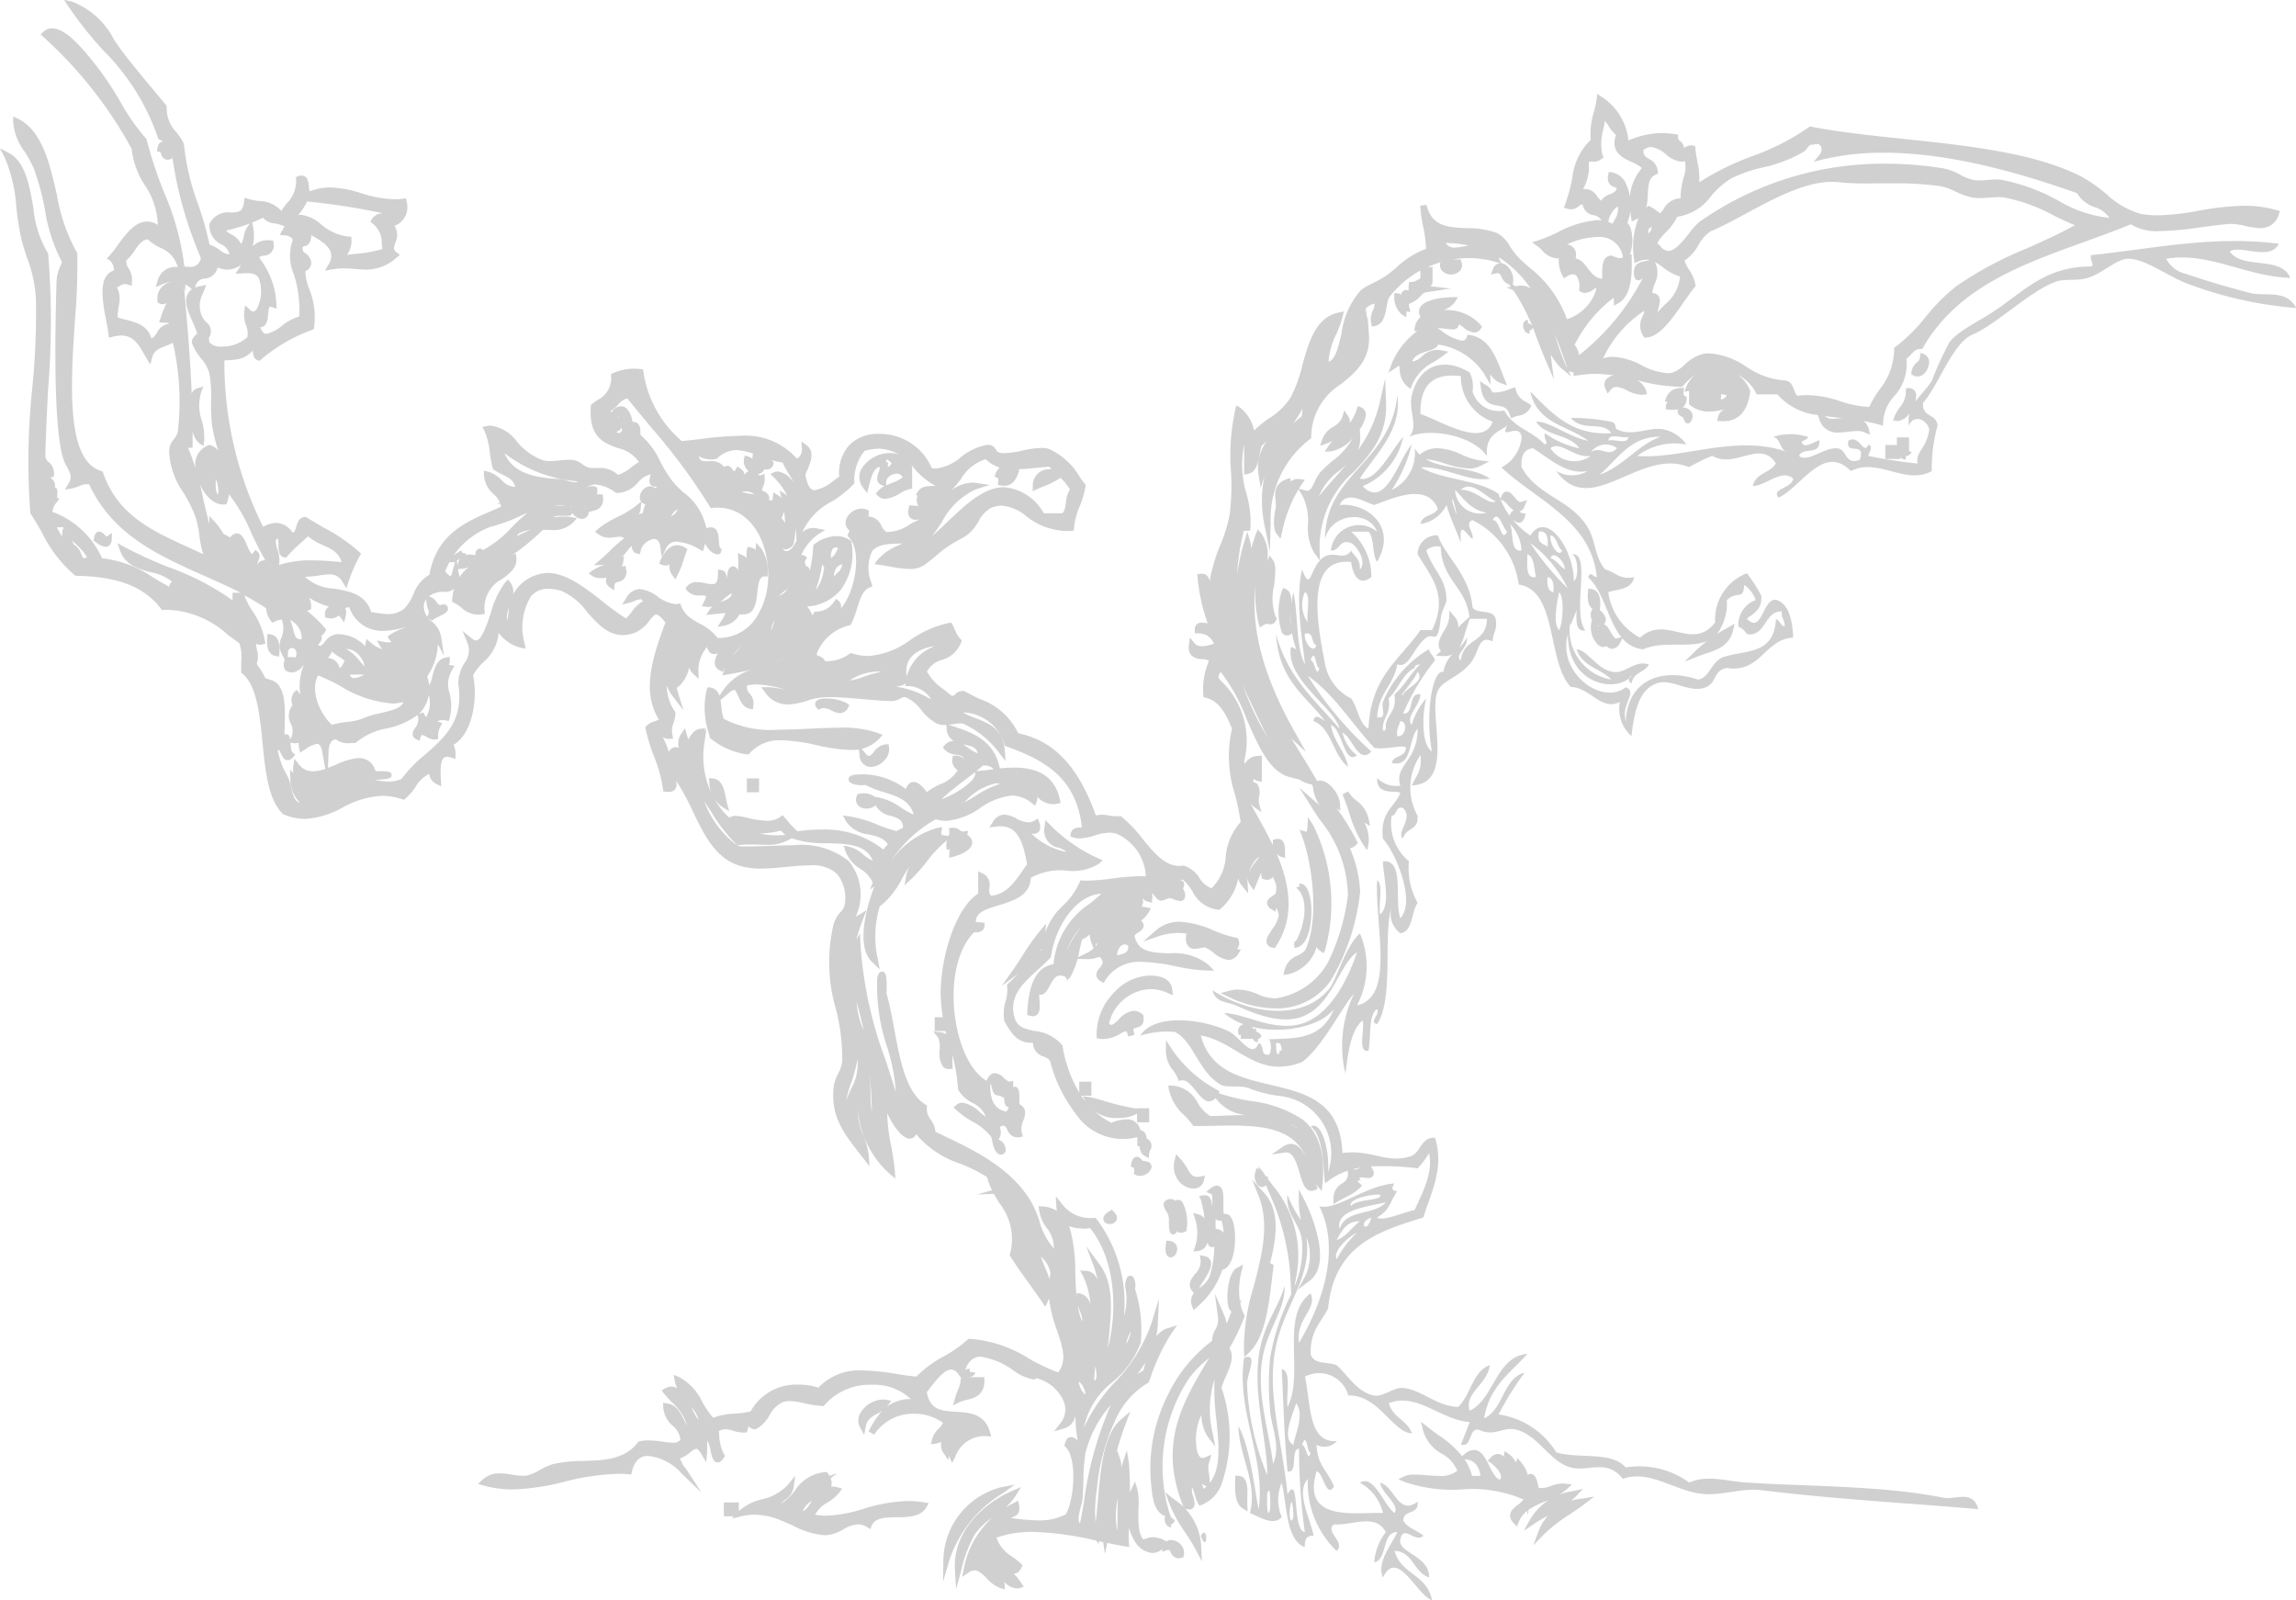 <svg xmlns="http://www.w3.org/2000/svg" width="228.18" height="159.023" viewBox="0 0 228.18 159.023">
  <path id="Path_14" d="M264.614,178.575l-.307.092c-.013-.041-.025-.081-.035-.12-.1-.325-.191-.411-.224-.411a1.583,1.583,0,0,0-.493.224,3.425,3.425,0,0,1-1.738.558,3.154,3.154,0,0,1-.4-.03l-.257-.038-.011-.261a5.888,5.888,0,0,1,1.709-4.266,5.027,5.027,0,0,1,3.492-1.713h.041c.578.009,2.114.032,2.275,1.408l.065.55-.507-.224a4.276,4.276,0,0,0-1.747-.389,4.423,4.423,0,0,0-4.1,3.422.346.346,0,0,0,.224.136c.193,0,.493-.291.757-.548a2.3,2.3,0,0,1,1.476-.856,1.318,1.318,0,0,1,.845.335l.087.071.022.111c.19.937-.411,1.095-.7,1.169-.1.027-.22.057-.245.1s-.057.125.039.474c.011.038.024.077.035.118Zm6.206,25.594-.136-.163c-.577-.69-.12-1.272.246-1.738a1.774,1.774,0,0,0,.551-1.422l-.079-.452.452.09a.774.774,0,0,1,.613.449c.239.561-.272,1.36-.766,2.134a5.2,5.2,0,0,0-.371.618c.036-.03.074-.058.111-.087a2.651,2.651,0,0,0,.918-1.036,10.221,10.221,0,0,0,.485-3.021l-.073.03a.426.426,0,0,1-.147.028c-.228,0-.363-.141-.46-.446a1.124,1.124,0,0,1-.905.825l-.483.057.145-.464a4.418,4.418,0,0,0,0-2.82l-.172-.558.556.158a1.06,1.06,0,0,1,.562.4,10.553,10.553,0,0,0-.36-1.853l-.174-.363.395-.082a.7.7,0,0,1,.172-.013c.611,0,.681.654.722,1.044,0,.017,0,.035,0,.052a1.8,1.8,0,0,1,.028-.226c0-.261.021-.948-.106-1l-.518-.194.431-.348a1.028,1.028,0,0,1,.626-.281.526.526,0,0,1,.387.158c.275.276.284.809.28,1.653a5.973,5.973,0,0,0,.036,1.022.663.663,0,0,1,.167-.027c.7,0,.883,1.16.934,1.85.1,1.368-.153,3.449-1.245,3.7a8.343,8.343,0,0,1-2.506,3.7l-.359.318-.158-.45A1.208,1.208,0,0,1,270.82,204.17Zm2.15-6.418.343.1a.775.775,0,0,1,.46.344,6.855,6.855,0,0,0-.2-1.234l-.006,0a.722.722,0,0,1-.594-.158Zm-32.68,17.72a3.743,3.743,0,0,1,2.376-.774h.017a5.271,5.271,0,0,0-3.869-1.422,5.967,5.967,0,0,0-4.68,1.98l-.1.128h-.158a10.632,10.632,0,0,1-1.771-.27,7.236,7.236,0,0,0-1.472-.218,2.033,2.033,0,0,0-.66.1,2.815,2.815,0,0,0-1.324,1.3,3.7,3.7,0,0,1-1.215,1.314.651.651,0,0,1-.307.084.735.735,0,0,1-.547-.3c-.044.126-.095.278-.137.414l-.065.2-.213.016h-.158a3.418,3.418,0,0,1-.992-.182,2.635,2.635,0,0,0-.741-.145,1.417,1.417,0,0,0-.668.177c.011.1.021.193.03.291a4.585,4.585,0,0,0,.463,1.987l.131.175-.119.185c-.141.218-.338.474-.619.474-.455,0-.577-.551-.716-1.19a4.121,4.121,0,0,0-.294-.967,3.4,3.4,0,0,0-.036.646c0,.174,0,.355-.013.52l-.085.983-.5-.848c-.186-.316-.362-.49-.494-.49a1.363,1.363,0,0,0-.6.354,3.108,3.108,0,0,1-1.022.6l.071.158a4.817,4.817,0,0,0,.351.662,1.912,1.912,0,0,1,.223.269l1.507,2.307-1.991-1.905a1.864,1.864,0,0,1-.226-.262,5.277,5.277,0,0,0-3.078-1.479c-.848,0-1.381.518-1.627,1.58l-.062.265-.272-.022c-.34-.028-.687-.043-1.036-.043a23.993,23.993,0,0,0-5.346.79,23.355,23.355,0,0,1-5.119.762,10.79,10.79,0,0,1-2.912-.39l-.539-.158.406-.384a2.4,2.4,0,0,1,1.757-.667,7.449,7.449,0,0,1,1.169.122,7.654,7.654,0,0,0,1.123.118,2.9,2.9,0,0,0,.422-.03,4.186,4.186,0,0,0,1.205-.518,6.3,6.3,0,0,1,1.348-.607,13.229,13.229,0,0,1,3-.316c2.032-.058,4.133-.118,5.44-1.836l.071-.093.114-.025a4.1,4.1,0,0,1,.889-.088,10.042,10.042,0,0,1,1.393.126,7.9,7.9,0,0,0,1,.1.861.861,0,0,0,.773-.286,2.048,2.048,0,0,0-.762-1.39,2.638,2.638,0,0,1-.948-1.9l-.021-.378.374.046c.948.117,1.343.908,1.7,1.608.106.21.21.415.316.6a5.11,5.11,0,0,0-1.566-2.37c-.278-.3-.542-.575-.743-.837l-.215-.283.3-.182a1.281,1.281,0,0,1,.659-.2,1.088,1.088,0,0,1,.586.171,3.018,3.018,0,0,1-.25-.78l-.1-.566.529.221a5.425,5.425,0,0,1,2.337,2.515,9.514,9.514,0,0,0,1.054,1.536,6.743,6.743,0,0,1,2.163-.414,9.181,9.181,0,0,0,1.566-.221,5.163,5.163,0,0,1,4.774-2.659,6.318,6.318,0,0,1,1.956.3,5.593,5.593,0,0,1,4.392-1.708,22.184,22.184,0,0,1,3.343.344c.7.107,1.354.209,2,.269a11.47,11.47,0,0,1,2.732-2.016,12.308,12.308,0,0,0,2.345-1.648l.1-.093h.134a12.553,12.553,0,0,1,5.86,1.956,19.431,19.431,0,0,0,2.928,1.384c.888-1.182.449-2.485-.1-4.117a14.832,14.832,0,0,1-.814-3.244c-.038.111-.082.218-.131.325l-.234.507-.316-.461c-.427-.632-.874-1.248-1.3-1.848-.619-.859-1.264-1.749-1.855-2.686l-.076-.118.036-.136a5.66,5.66,0,0,0-1.043-5.019c-.188-.308-.378-.619-.555-.948l-1.7.062,1.514-.411a6.46,6.46,0,0,1-.493-1.318,16.389,16.389,0,0,0-2.654-1.327,9.7,9.7,0,0,1-4.4-2.934.684.684,0,0,1-.632.444c-.763,0-1.694-1.332-2.242-2.544a18.357,18.357,0,0,0,.4,3.294,22.839,22.839,0,0,1,.362,2.476l.051.746-.57-.483a9.607,9.607,0,0,1-3.16-6.3,6.193,6.193,0,0,0,.547,2.485,8.182,8.182,0,0,1,.548,2.046l.069,1.033-.632-.82-.316-.4c-1.675-2.15-2.885-3.7-2.631-6.6a4.055,4.055,0,0,1,.465-1.412,3.328,3.328,0,0,0,.4-1.217,19.729,19.729,0,0,0-.632-5.2,16.461,16.461,0,0,1-.223-8.427,3.135,3.135,0,0,1,.679-1.191,1.466,1.466,0,0,0,.458-.986,3.811,3.811,0,0,0-.815-2.831,3.672,3.672,0,0,0-2.749-.825c-.739,0-1.558.079-2.349.158-.82.079-1.667.158-2.461.158a7.933,7.933,0,0,1-1.422-.114c-2.9-.529-4.063-2.947-5.3-5.5a24.7,24.7,0,0,0-1.7-3.127v.027a.984.984,0,0,1-.1.847.812.812,0,0,1-.66.246c-.087,0-.174-.006-.261-.016l-.246-.028-.032-.245a14.151,14.151,0,0,0-.9-3.253,16.89,16.89,0,0,1-.828-2.749l-.03-.158.115-.118a2.046,2.046,0,0,1,.845-.458,3.362,3.362,0,0,0,.39-.158c-1.8-2.875-.514-6.449.531-9.337l.115-.316c-.523-.676-.8-.782-.919-.782-.193,0-.422.288-.665.592a3.427,3.427,0,0,1-1.39,1.185,3.577,3.577,0,0,1-1.264.254c-1.526,0-2.556-1.172-3.552-2.305a6.224,6.224,0,0,0-2.564-2.084,4.4,4.4,0,0,0-1.264-.205,2.17,2.17,0,0,0-1.754.762,5.977,5.977,0,0,0-.6,4.74l.079.444-.444-.079a3.959,3.959,0,0,1-2.161-1.39l-.076-.077a4.339,4.339,0,0,1-1.514,2.894,4.929,4.929,0,0,0-1.025,1.313c.528,2.567-.183,5.887-1.931,6.888a2.275,2.275,0,0,1,.185.987l-.009.419-.4-.125a1.4,1.4,0,0,0-.427-.076.45.45,0,0,0-.363.139c-.368.395-.283,1.649-.242,2.253l.036.534-.485-.226a1.258,1.258,0,0,1-.728-1.01,3.345,3.345,0,0,0-1.363,1.308,5.635,5.635,0,0,1-1.022,1.169l-.134.1-.158-.054a6.215,6.215,0,0,0-2-.341,8.936,8.936,0,0,0-3.928,1.169,8.651,8.651,0,0,1-3.725,1.126,5.452,5.452,0,0,1-2.141-.457l-.055-.024-.043-.043c-1.436-1.422-1.719-4.285-1.994-7.056s-.561-5.688-2.006-6.857l-.112-.092v-.145c-.008-.288,0-.6,0-.9a4.173,4.173,0,0,0-.194-1.9c-.373-.259-.739-.532-1.093-.79a9.461,9.461,0,0,0-5.989-2.517c-.144,0-.291,0-.439.011l-.167.008-.1-.134c-1.624-2.158-4.282-3.193-8.373-3.261h-.1l-.081-.058a13.131,13.131,0,0,1-3.278-4.266c-.354-.618-.72-1.254-1.106-1.842l-.043-.065v-.077a69.677,69.677,0,0,1,.212-12.459,75.623,75.623,0,0,0,.354-8.648,13.537,13.537,0,0,0-.885-4.2c-.188-.559-.382-1.136-.54-1.76a27.679,27.679,0,0,1-.526-3.253,14.907,14.907,0,0,0-1.161-4.961l-.474-.9.9.474c1.626.856,2.036,3.2,2.433,5.462a10.5,10.5,0,0,0,1.4,4.414l.057.07.011.088a82.729,82.729,0,0,1-.009,13.448c-.107,2.141-.22,4.356-.275,6.557a.793.793,0,0,0,.332.668,1.411,1.411,0,0,1,.528,1.221l-.009.232-.224.06-.1.032.081.085c.182.188.43.446.338.777a.645.645,0,0,1-.025.071.363.363,0,0,1,.158.107c.134.158.158.4.081.926l-.009.066.265.047-.316.412a1.748,1.748,0,0,0-.4.918l.256.092a8.682,8.682,0,0,1,4.681,4.514,11.28,11.28,0,0,1,5.168,1.972c.5.3,1.01.6,1.542.877a.4.4,0,0,1,.011-.24.444.444,0,0,1,.261-.267,4.741,4.741,0,0,0-2.128-.948c-1.185-.316-2.528-.687-3.048-2.112l-.288-.79.738.408a43.3,43.3,0,0,0,4.34,1.981,26.019,26.019,0,0,1,6.372,3.3v-.752h.8c-1.18-.605-2.408-1.15-3.61-1.683-4.482-1.991-9.114-4.049-11.435-9.083a1.442,1.442,0,0,0-.234-.017,2,2,0,0,0-.8.2,3.267,3.267,0,0,1-.7.221l-.683.115.36-.591c.4-.652.2-1.011-.117-1.605a4.866,4.866,0,0,1-.491-1.16c-.861-3.449-.744-11.588-.58-17.412a3.925,3.925,0,0,1,.382-1.439c.057-.136.111-.267.158-.4a17.048,17.048,0,0,1-1.708-5.277,23.688,23.688,0,0,0-1.106-4.056,12.1,12.1,0,0,0-.9-1.653,5.573,5.573,0,0,1-1.136-3l.013-.488.441.212c2.409,1.158,3.16,4.409,3.887,7.555a17.77,17.77,0,0,0,1.981,5.732l.051.074v.09a63.18,63.18,0,0,1-.231,6.515c-.414,6.236-.931,14,2.586,15.039l.158.046.054.158c1.455,4.191,4.849,5.741,8.44,7.381.5.227,1.006.46,1.512.7a10.02,10.02,0,0,1-.382-1.837,9.918,9.918,0,0,0-.4-1.9,13.324,13.324,0,0,0-1.2-2.4,7.752,7.752,0,0,1-1.414-4.1,1.948,1.948,0,0,1,.488-1.221,1.859,1.859,0,0,0,.381-.727,26.084,26.084,0,0,0-.491-8.828,6.793,6.793,0,0,1-.687.3c-.632.246-1.182.46-1.365,1.141l-.2.724-.381-.645c-.063-.107-.126-.215-.188-.324-.592-1.029-1.106-1.916-2.31-1.916a3.407,3.407,0,0,0-.874.128l-.357.095-.039-.367c-.036-.335-.123-.79-.216-1.273-.307-1.6-.686-3.582.039-4.545a1.341,1.341,0,0,1,.724-.5,1.311,1.311,0,0,0-.4-.987l-.316-.205.259-.276a12.12,12.12,0,0,0,.829-1.055c.8-1.1,1.714-2.341,2.915-2.341a1.959,1.959,0,0,1,1.062.335,7.224,7.224,0,0,0-1.264-3.915,8.092,8.092,0,0,1-1.324-3.634,42.1,42.1,0,0,0-8.8-11.152l-.256-.226.246-.237a1.255,1.255,0,0,1,.9-.368c1.422,0,3.16,2.115,4.692,4.1l.051.066a35.377,35.377,0,0,1,2.021,3.1,21.036,21.036,0,0,0,2.548,3.656l.062.063.021.085a42.918,42.918,0,0,0,1.714,5.192,26.43,26.43,0,0,1,2.021,7.286l.008.12c.158.011.316.021.465.021a1.154,1.154,0,0,0,.18.016,1.016,1.016,0,0,0,1-.867l-.112-.3a39.265,39.265,0,0,1-2.725-9.754s0,.009,0,.016l-.051.158-.158.049a.877.877,0,0,1-.262.044c-.442,0-.583-.39-.659-.6a1.062,1.062,0,0,0-.077-.185l-.316-.027.041-.325c.077-.561.4-.66.561-.676a2.084,2.084,0,0,0-.325-.179l-.144-.057-.044-.149a22.656,22.656,0,0,0-5.485-8.724,38.01,38.01,0,0,1-3.411-4.313l-.425-.652.758.172a7.7,7.7,0,0,1,4.174,3.746c.3.447.591.869.891,1.264,1.022,1.341,2.109,2.64,3.16,3.9q.571.682,1.139,1.368l.074.09v.117a3.412,3.412,0,0,0,.94,2.476,5.387,5.387,0,0,1,.755,1.158l.022.049v.054A23.631,23.631,0,0,0,171.83,95.9a30.6,30.6,0,0,1,1.155,4.078,3.286,3.286,0,0,1,1.035.551,1.823,1.823,0,0,0,.782.4.294.294,0,0,0,.158-.047,1.519,1.519,0,0,0-.825-.948,2.048,2.048,0,0,1-1.158-1.953v-.074l.035-.066A2.066,2.066,0,0,1,175.1,96.78c.779-.022,1.209-.035,1.322-1.084l.041-.381.367.114a6.786,6.786,0,0,0,1.123.218,2.968,2.968,0,0,1,2.172.981,6.409,6.409,0,0,1,.564-.78,3.138,3.138,0,0,0,.9-2.37v-.231l.218-.076a.948.948,0,0,1,.324-.06c.622,0,.687.668.727,1.068a1.687,1.687,0,0,0,.092.491h.025A5.5,5.5,0,0,1,185,94.294a10.974,10.974,0,0,1,3.076.577,11.766,11.766,0,0,0,3.278.6,6.765,6.765,0,0,0,.858-.055l.316-.041.04.316a1.977,1.977,0,0,1-1.2,2.422,1.676,1.676,0,0,1,.085,1.667c-.169.5-.224.711.128.968l.329.239-.316.259a4.458,4.458,0,0,1-3.067,1.21c-.337,0-.665-.028-1.013-.057s-.747-.063-1.158-.063a6.769,6.769,0,0,0-1.224.107l-.684.123.357-.6a1.5,1.5,0,0,0,.24-1.193c-.2-.728-1.117-1.283-1.961-1.738a.367.367,0,0,1,.009.084v.022c-.055.79-.411.959-.79,1.021l-.068.013a.63.63,0,0,0,0,.077c0,.376.077.436.264.569a1.3,1.3,0,0,1,.591.861.866.866,0,0,1-.5.888l-.084.06a5.237,5.237,0,0,0,.376,1.713,7.558,7.558,0,0,1,.493,3.88l-.035.158-.158.065A16.387,16.387,0,0,0,178.1,111.4l-.131.125-.174-.051c-.408-.117-.488-.531-.5-.972-.773.8-1.337.927-2.831.975a36.556,36.556,0,0,0,3.858,16.554,2.591,2.591,0,0,1,1.281-.409,2.05,2.05,0,0,1,1.624.948c.169.019.231-.06.371-.537.117-.4.278-.948.861-.994l.107-.009.092.058c.55.355,1.134.692,1.7,1.016a17.555,17.555,0,0,1,3.512,2.409l.177.169-.119.213a15.179,15.179,0,0,0-1.128,2.582l-.22.656-.352-.594a1.383,1.383,0,0,0-1.341-.79,7.023,7.023,0,0,0-.978.1,10.244,10.244,0,0,1-1.441.131,4.372,4.372,0,0,0,2.861,1.169c1.5.256,3.2.547,3.722,2.341l.409.06a9.392,9.392,0,0,0,1.3.139,2.523,2.523,0,0,0,1.58-.539,4.7,4.7,0,0,0,.9-1.411,3.689,3.689,0,0,1,1.6-1.962c.719-4.024,3.582-5.241,6.35-6.418.253-.107.513-.218.769-.33a1.85,1.85,0,0,0-.065-.3l-.3-.019.248-.114a2.511,2.511,0,0,0-.632-.842,2.637,2.637,0,0,1-.948-1.9l-.022-.419.408.093a2.973,2.973,0,0,1,1.337.82,1.987,1.987,0,0,0,1.386.706c-.172-.7-.67-.937-1.28-1.232a5.137,5.137,0,0,1-.85-.485l-.085-.065-.028-.1a12.835,12.835,0,0,1-.292-1.563,6.632,6.632,0,0,0-.531-2.133l-.218-.378.427-.088a2.053,2.053,0,0,1,.439-.046,3.869,3.869,0,0,1,2.578,1.58,6.1,6.1,0,0,0,2.589,1.858,2.613,2.613,0,0,0,.7.085q.457-.009.913-.065a8.988,8.988,0,0,1,.965-.068,3.4,3.4,0,0,1,.537.038,2.206,2.206,0,0,1,.814.412,2.1,2.1,0,0,0,.619.34,4.464,4.464,0,0,0,.581.028h.289a2.678,2.678,0,0,1,2.054.686,4.349,4.349,0,0,0,1.34-.773,8.3,8.3,0,0,1,.731-.51,3.454,3.454,0,0,0-2.079-1.378c-1.378-.495-2.94-1.054-2.7-4.168l.011-.136.106-.085c.177-.144.363-.272.542-.395a2.4,2.4,0,0,0,1.351-2.37v-.213l.194-.085a5.185,5.185,0,0,1,2.743-.4l.228.025.046.224a11.134,11.134,0,0,0,3.811,6.895c.64-.047,1.316-.13,2.029-.215a31.447,31.447,0,0,1,3.754-.3,6.8,6.8,0,0,1,5.67,2.28,1.044,1.044,0,0,0,.483-1.047l-.035-.678.542.411c.818.619.34,1.738.022,2.465-.073.167-.141.325-.177.442.27,1.533.782,1.533.948,1.533a4.271,4.271,0,0,0,1.861-.956c.183-.13.371-.261.556-.384a4.162,4.162,0,0,1,.983-3.127,3.909,3.909,0,0,1,2.91-1.131,5.609,5.609,0,0,1,5.305,3.409,2.2,2.2,0,0,0,.395.039,4.7,4.7,0,0,0,2.479-1.122,5.858,5.858,0,0,1,2.575-1.231,1.118,1.118,0,0,1,.145-.008.858.858,0,0,1,.78.474.552.552,0,0,0,.348.3,2.147,2.147,0,0,0,.512.057,9.609,9.609,0,0,0,1.751-.254,9.983,9.983,0,0,1,1.9-.269,2.64,2.64,0,0,1,.72.087,6.754,6.754,0,0,1,3.136,2.858c.158.224.316.436.474.64l.081.106-.019.131a8.542,8.542,0,0,1-.569,1.956,7.279,7.279,0,0,0-.574,2.171l-.022.27-.27.021c-.158.011-.316.017-.474.017a6.723,6.723,0,0,1-4.007-1.491,4.345,4.345,0,0,0-2.394-1.029,2.946,2.946,0,0,0-1.079.221,3.216,3.216,0,0,0-1.251,1.343,4.027,4.027,0,0,1-1.611,1.664,11.851,11.851,0,0,0-2.686,1.825c-.335.273-.649.532-.973.774a2.56,2.56,0,0,1-1.594.465,11.56,11.56,0,0,1-1.878-.229c-.344-.06-.7-.123-1.071-.175l-.534-.076.325-.428a5.087,5.087,0,0,1,2-1.4c.158-.076.316-.158.465-.228l-.27.008c-1.092.032-2.221.063-2.747.773a3.953,3.953,0,0,0-.035,3.213l.074.275-.265.1c-.7.269-.978,1.172-1.277,2.13a8.555,8.555,0,0,1-.569,1.491l-.06.112-.12.04a4.584,4.584,0,0,0-3.234,2.787c-.014.18.022.194.229.272a.883.883,0,0,1,.585.493c.1,0,.191.011.283.011a3.838,3.838,0,0,0,2.155-.743l.123-.077.139.043a5.38,5.38,0,0,0,1.6.258,7.987,7.987,0,0,0,4.16-1.588,10.593,10.593,0,0,1,3.869-1.7l.218-.035.107.193c.1.175.185.362.267.542a2.983,2.983,0,0,0,.532.893l.139.133-.065.2a2.836,2.836,0,0,1-1.913,1.747,2.4,2.4,0,0,0-1.488,1.16,5.245,5.245,0,0,0,1.649,1.758c.251.2.51.4.757.619a.6.6,0,0,0,.158.03c.087,0,.137-.039.259-.158a.958.958,0,0,1,.683-.316,1.02,1.02,0,0,1,.229.027l.047.011.043.025c.438.254.912.485,1.37.708a6.629,6.629,0,0,1,3.877,3.428c3.548.717,6,3.318,7.719,8.176a2.516,2.516,0,0,1,.632-.085,3.069,3.069,0,0,1,.577.065,5.12,5.12,0,0,0,1.163.088h.111l.089.066A13.027,13.027,0,0,1,265.693,159c1.152,1.4,2.24,2.716,3.659,2.716a2.371,2.371,0,0,0,.367-.028l.063-.009.063.016a2.9,2.9,0,0,1,1.531,1.229,2.34,2.34,0,0,0,1.193,1.008,4.79,4.79,0,0,0,1.411-3.141,5.8,5.8,0,0,1,1.484-3.432c-.118-.844-.316-1.717-.529-2.64a12.172,12.172,0,0,1-.332-6.636c-.667-1.67-1.348-2.768-2.618-3.087l-.22-.055-.017-.226a7.012,7.012,0,0,1,.463-3.116l.087-.261c-.1-.112-.316-.144-.668-.177a1.494,1.494,0,0,1-1.106-.415,1.268,1.268,0,0,1-.2-.991l.092-.741.474.581a.883.883,0,0,0,.735.286,3.511,3.511,0,0,0,1.179-.258,1.6,1.6,0,0,0-1.58-1.019h-.3l-.021-.3a.72.72,0,0,1,.167-.566.694.694,0,0,1,.542-.2,2.744,2.744,0,0,1,.455.049l.112.017a19.191,19.191,0,0,1-1-4.558l-.038-.316.316-.043a1,1,0,0,1,.137-.009c.485,0,.694.316.79.728a16.7,16.7,0,0,1,1.073-3.62,15.57,15.57,0,0,0,.894-2.866,22.71,22.71,0,0,0,.15-4.383,21.344,21.344,0,0,1,.431-6.185l.111-.4.359.216a3.949,3.949,0,0,1,1.4,2.28,10.218,10.218,0,0,1,1.521-1.239,6.689,6.689,0,0,0,2.112-2.054,13.81,13.81,0,0,0,1.164-3.206c.648-2.338,1.318-4.755,3.634-5.231l.483-.1-.112.474a9.967,9.967,0,0,1-.652,1.809,7.3,7.3,0,0,0-.76,2.7c.67-.158.959-1.387,1.291-2.793a8.057,8.057,0,0,1,1.9-4.282,6.786,6.786,0,0,1,1.277-.755,10.087,10.087,0,0,0,1.338-.763c.335-.245.646-.507.973-.79a8.714,8.714,0,0,1,2.912-1.826,11.958,11.958,0,0,0-.284-2.2,13.419,13.419,0,0,1-.288-2.082l.624-.085c.506,2.155,2.123,2.229,4,2.315a8.851,8.851,0,0,1,3,.474,3.305,3.305,0,0,1,1.3,1.343,7.428,7.428,0,0,0,1.087,1.348c.288.262.558.5.818.732a11.352,11.352,0,0,1,3.752,5.146,4.447,4.447,0,0,0,2.92-3,.561.561,0,0,0-.051-.1,1.747,1.747,0,0,0-.245.158,1.506,1.506,0,0,1-.823.338.871.871,0,0,1-.42-.112l-.174-.1.011-.2a1.793,1.793,0,0,0-.275-1.286.469.469,0,0,0-.36-.158,1.115,1.115,0,0,0-.6.218l-.288.19-.158-.3a3.14,3.14,0,0,1-.346-1.678,2.192,2.192,0,0,1-1.676-.823,3.57,3.57,0,0,0-.463-.411l-.525-.368.611-.191a17,17,0,0,0,1.907-.79,10.013,10.013,0,0,1,3.95-1.228,3.433,3.433,0,0,1,.441.025,1.126,1.126,0,0,0-.79-.517,1.279,1.279,0,0,1-1.087-1.057c-.158-.013-.242.047-.4.172a1.174,1.174,0,0,1-.749.3,1.335,1.335,0,0,1-.4-.066l-.316-.1.118-.316a17.45,17.45,0,0,0,.709-2.567,6.211,6.211,0,0,1,1.842-3.86,7.265,7.265,0,0,1,.316-2.781,9.385,9.385,0,0,0,.273-1.264l.065-.509.425.288A5.845,5.845,0,0,1,314,89.623a8.553,8.553,0,0,1,3.281-.735,9.138,9.138,0,0,1,1.378.114l.269.04v.272c0,.186.063.24.2.357a1.014,1.014,0,0,1,.408.713l.016-.011a1.082,1.082,0,0,1,.668-.254.985.985,0,0,1,.167.014l.242.038.024.243c.049.5.133.948.213,1.4a6.437,6.437,0,0,1,.167,1.967,26.794,26.794,0,0,1,5.264-2.591,23.634,23.634,0,0,0,5.62-2.875l.114-.088.141.027c2.765.543,5.879.871,9.174,1.217,6.364.668,12.943,1.36,17.609,3.71a14.916,14.916,0,0,1,2.512,1.738,8.465,8.465,0,0,0,3.436,2,9.376,9.376,0,0,0,1.7.145,25.137,25.137,0,0,0,4.068-.457,27.424,27.424,0,0,1,4.514-.495,11.327,11.327,0,0,1,3.253.442l.316.095-.115.316a1.859,1.859,0,0,1-1.878,1.371,7.071,7.071,0,0,1-1.444-.215,6.629,6.629,0,0,0-1.363-.205h-.182c-.845.063-1.766.19-2.743.316a32.809,32.809,0,0,1-4.2.4,4.963,4.963,0,0,1-2.9-.676c-1.559.641-3.185,1.228-4.759,1.8-6.139,2.212-12.481,4.511-15.875,10.427l-.093.158H343c-.382,0-.592.2-.9.534a3.373,3.373,0,0,1-.474.439,4.7,4.7,0,0,1-1.216,3.722,4.116,4.116,0,0,0-1.095,2.537l-.024.406-.387-.123q-.756-.206-1.525-.351a1.5,1.5,0,0,1,.5.757l.134.613-.572-.256a1.679,1.679,0,0,0-.694-.12,7.584,7.584,0,0,0-.888.071,8.995,8.995,0,0,1-.967.076,1.827,1.827,0,0,1-1.934-1.351l-.126-.387a6.221,6.221,0,0,1-4.037-2.054h-2.054l-.085-.18a4.079,4.079,0,0,0-1.817-1.769,3.363,3.363,0,0,1,1.258,1.583l.014.058-.008.06c-.272,2.04-1.264,3.021-2.921,2.909l-.363-.025.076-.357a1.094,1.094,0,0,1,.725-.812,6.645,6.645,0,0,1-1.6.245,2.907,2.907,0,0,1-1.877-.632l-.117-.095v-1.332l-.453.087.179-.515a2.891,2.891,0,0,1,.942-1.188,4.624,4.624,0,0,0-1.13.975l-.24.242h-.158a17.339,17.339,0,0,1-4.277-.656l-.084-.025a1.829,1.829,0,0,1,.954,1.065l.09.344-.352.049a1.64,1.64,0,0,1-.216.009,3.472,3.472,0,0,1-1.422-.431,2.78,2.78,0,0,0-1.049-.348.691.691,0,0,0-.556.281l-.324.376-.2-.453a.9.9,0,0,1,.013-.9,1.374,1.374,0,0,1,.79-.461,16.466,16.466,0,0,0-1.765-.139,11.291,11.291,0,0,0-1.859.158l-.359.058-.008-.363c-.03-.008-.076-.016-.109-.022a1.341,1.341,0,0,1-.261-.065l-.111-.044.242.526-1.076-.894a7.956,7.956,0,0,1-.953-1.267c.011.074.021.147.03.223l.286,2.247-.889-2.076c-.276-.646-.537-1.324-.79-1.981-.123-.367-.258-.728-.4-1.087-.123.2-.239.273-.338.273v.318a.6.6,0,0,1-.506-.325,1.011,1.011,0,0,1-.131-.487c0-.021,0-.039,0-.06a.494.494,0,0,1,.477-.491v.313c.093,0,.231.073.422.269a21.167,21.167,0,0,0-1.575-3.086l-.316-.457-.668-.269.441-.058-.163-.234a1.167,1.167,0,0,1-.741-.716c-.171-.316-.243-.411-.4-.411a.53.53,0,0,0-.112.013l-.583.117.229-.548a.813.813,0,0,1,.7-.575l-.512-.142a9.581,9.581,0,0,0-2.608-.362,9.846,9.846,0,0,0-1.559.133h.743l.077.2a.911.911,0,0,1-.07.863,1.251,1.251,0,0,1-1.9,0,.915.915,0,0,1-.1-.78,10.127,10.127,0,0,0-1.259.471h.472V103.4l0,0v.239a.591.591,0,0,1-.209.474l2.021.228-2.37.357a.906.906,0,0,0-.611.367,2.9,2.9,0,0,1-1.032.743l-.152.065c0,.036.008.071.011.1a2.039,2.039,0,0,0,.027.216l.114.5-.385-.1v.065l-.033.542-.455-.3a2.185,2.185,0,0,1-.722-1.755l-.021-.346.349.016a.5.5,0,0,1,.354.16.449.449,0,0,1,.008-.115.5.5,0,0,1,.513-.365.552.552,0,0,1,.215.039v-.18a2.737,2.737,0,0,1,.017-.378l.03-.288h.3a.969.969,0,0,0,.5-.179,1.508,1.508,0,0,1,.324-.169v-.792a10.014,10.014,0,0,0-3.141,2.717,6.08,6.08,0,0,0-.21.886c-.158.814-.327,1.738-1.156,1.912l-.316.068-.057-.316a1.947,1.947,0,0,1,.166-1.313,1.308,1.308,0,0,0,.158-.657,1.533,1.533,0,0,0-.894.512l.041.21a6.772,6.772,0,0,1,.106.757l.057-.193.13,1.738c.19,2.54-1.3,3.77-2.747,4.958a6.23,6.23,0,0,0-2.988,5.228v.158l-.128.095a10.023,10.023,0,0,0-3.9,8.419l-.079,2.743-.547-2.686a11.506,11.506,0,0,1,.019-4.8l-.381,1.161-.215-1.264a4.4,4.4,0,0,1,.853-3.424c-.185.18-.371.36-.559.537a6.25,6.25,0,0,0-.2.869c-.15.807-.316,1.722-1.147,1.9l-.381.081v-2.994a10.11,10.11,0,0,0,.258,4.974,10.369,10.369,0,0,1,.371,3.327l-.038.24-.242.024c-.079,0-.158.013-.218.013a1.333,1.333,0,0,1-.177-.011l-.191.882a22.535,22.535,0,0,0-.463,3.488,21.208,21.208,0,0,1,.714-3.27l.3-1.013.3,1.014a5.47,5.47,0,0,1,.087.679q.2-.73.461-1.447l.19-.474.338.376a3.723,3.723,0,0,1,.6,2.787l.027-.063.216-.507.327.444c.346.474.246,1.376.122,2.528a5.436,5.436,0,0,0,.158,3.13l.109.147-.073.167a.62.62,0,0,1-.543.431,1.036,1.036,0,0,1-.21-.03.672.672,0,0,0-.158-.024.641.641,0,0,0-.349.131l-.354.235-.123-.408a13.566,13.566,0,0,1-.316-3.8c-.632,5.688,1.923,11.086,4.056,14.851l.978,1.728-1.449-1.324c.269.441.539.877.8,1.307.6.964,1.161,1.875,1.684,2.8l.066.115a.732.732,0,0,1,.3-.057c.845,0,1.913,1.273,1.972,2.349l.035.651-.378-.269A22.744,22.744,0,0,1,287,159.225l.107.2-.148.167a.892.892,0,0,1-.64.352,12.512,12.512,0,0,1,1.019,4.33,21.694,21.694,0,0,1-2.926,8.84,6.513,6.513,0,0,1-5.489,2.763,11.068,11.068,0,0,1-4.684-1.156l-.768-.367.822-.223a3.457,3.457,0,0,1,.934-.128,5.2,5.2,0,0,1,1.937.463,4.274,4.274,0,0,0,1.79.408,7.146,7.146,0,0,0,5.2-3.6,21.267,21.267,0,0,0,1.969-6.636,12.187,12.187,0,0,0-2.8-7.522c-.289-.434-.589-.885-.877-1.341l-1.156-1.842,1.632,1.435c.13.107.256.22.379.333a4.216,4.216,0,0,1-.621-1.567l-.025-.288-.093-.081.058-.076-.066-.058a3.359,3.359,0,0,1-1.264-.5l-.948-.242c-2-.51-3.111-3.062-4.286-5.762a17.918,17.918,0,0,0-2.575-4.684.8.8,0,0,0-.21.605l.21.25a8.191,8.191,0,0,1,2.37,7.824.8.8,0,0,0,.027.46,1.489,1.489,0,0,1,1.344-.8l.346-.035v2.61l-.376-.073a1.2,1.2,0,0,1-.453-.245,1.417,1.417,0,0,1-.024.335l0,.038h.006a.543.543,0,0,1,.417.179,1.633,1.633,0,0,1,.158,1.217,2.574,2.574,0,0,0-.013.714l.248.847-.73-.5a1.66,1.66,0,0,1-.344-.354c0,.009,0,.019,0,.03.2.378.433.79.678,1.232.483.863,1.03,1.837,1.528,2.886v-.528l.229-.066a.9.9,0,0,1,.267-.04c.678,0,.7.747.709,1.242v.213l.021.442-.425-.125a.825.825,0,0,1-.382-.27c-.021-.024-.038-.041-.051-.055,1.24,2.885,1.926,6.212-.058,9.225l-.114.172-.2-.035a.711.711,0,0,1-.581-.389c-.174-.4.13-.858.512-1.438a3.206,3.206,0,0,0,.671-1.444,4.529,4.529,0,0,0-.248-.7l-.1.4-.371-.237a.838.838,0,0,1-.463-.632c0-.316.275-.512.521-.679s.4-.281.378-.4l-.011-.058.009-.058a1.361,1.361,0,0,0-.122-.948,2.416,2.416,0,0,1-.167-.474.706.706,0,0,1-.594.316,1.07,1.07,0,0,1-.344-.065l-.168-.058-.036-.174a1.82,1.82,0,0,1-.043-.412c-.1.212-.205.46-.316.739-.063.158-.128.329-.2.49l-.216.507-.327-.444a1.255,1.255,0,0,1-.267-.768,2.9,2.9,0,0,0-.021.561l.057.97-.618-.75a1.743,1.743,0,0,1-.37-.747l-.008.025a5.314,5.314,0,0,1-1.8,3.051l-.079.047h-.093a3.243,3.243,0,0,1-2.582-1.847,5.338,5.338,0,0,0-.948-1.149l-.224.039h-.032a.987.987,0,0,1,.224.111l.119.076.022.139a.649.649,0,0,1-.1.513h.011l.069.158a.967.967,0,0,1,.071.882.485.485,0,0,1-.423.21,2.055,2.055,0,0,1-.649-.169,1.989,1.989,0,0,0-.379-.118,3.024,3.024,0,0,0-.506.158.953.953,0,0,1-.348.092c-.283,0-.431-.186-.79-.632l-.092-.115v.234a2.952,2.952,0,0,1-.014.355l-.032.343-.338-.06a1,1,0,0,1-.638-.446.9.9,0,0,1-.055.921,5,5,0,0,1,.506.073l.433.084-.218.382a2.864,2.864,0,0,1-.765.859.656.656,0,0,1,.261.474c0,.316-.275.513-.52.679s-.4.28-.381.4c.362,1.5,1.539,1.619,3.427,1.686a5.467,5.467,0,0,1,3.95,1.174l.523.545-.755-.009a18.008,18.008,0,0,1-3.033-.416,18.249,18.249,0,0,0-3.36-.441A3.955,3.955,0,0,0,262,173.09l-.158.259-.264-.158a.849.849,0,0,1-.457-.556.968.968,0,0,1,.316-.76c.228-.276.362-.464.288-.725-.073-.158-.2-.382-.289-.382a1.078,1.078,0,0,0-.262.063,2.668,2.668,0,0,1-.877.147l-1.044-.021a8.877,8.877,0,0,1-.678,1.73l-.158.248-.1-.054-.008.291-.278-.436a1.263,1.263,0,0,0-.513-.128c-.453,0-.706.411-1.014.992-.24.452-.487.921-.962.921a.816.816,0,0,1-.107-.008c0,.149.019.316.032.474.047.594.093,1.155-.19,1.463a.624.624,0,0,1-.474.2,1.1,1.1,0,0,1-.335-.062l-.228-.077.014-.24c.123-2.074.536-4.462,2.607-4.787a8.1,8.1,0,0,1,3.672-6.068c.362-.3.733-.607,1.087-.931-2.231.04-4.471,2.807-5.011,6.206l-.016.1-.066.071c-.384.411-.815.8-1.232,1.179-1.363,1.236-2.651,2.4-2.42,4.215.186,1.46,1,1.627,2.122,1.86a4.136,4.136,0,0,1,2.7,1.37l.049.062.014.077a13.248,13.248,0,0,0,1.66,4.615v-1.079h1.212v1.387h-1.013q.2.3.42.574l-.262-.517.573.065a12.372,12.372,0,0,1,1.488.381,23.246,23.246,0,0,0,3.1.747l.223.027v-.028h1.209v1.389h-1.209v-.859l-.1.06a3.652,3.652,0,0,1-1.738.374,3.593,3.593,0,0,1-2.412-.7,7.74,7.74,0,0,0,1.706,1.182,3.833,3.833,0,0,1,1.455-.343,1.127,1.127,0,0,1,.126-.006,1.324,1.324,0,0,1,1.294,1.077.63.63,0,0,1,.51.373,1.388,1.388,0,0,1,.125.468l.074.04a.763.763,0,0,1,.27,1.106,1.277,1.277,0,0,0-.1.316l-.044.474-.42-.224a.765.765,0,0,1-.4-.618l-.066,0v-.318a.46.46,0,0,1-.25-.088v-.837a5.626,5.626,0,0,1-6.043-2.21,14.619,14.619,0,0,1-2.582-5.184v-.017c-.074-.316-.291-.43-.67-.592a1.443,1.443,0,0,1-1.081-1.373h-.2c-1.371,0-1.973-1.016-2.506-1.912l-.1-.175-.033-.054-.009-.062a4.342,4.342,0,0,1,.136-1.921,3.827,3.827,0,0,0,.149-1.488l-.016-.158.12-.107q.5-.462.948-.962l-1.578,1.191,1.15-1.643c.316-.441.61-.91.9-1.363a23.348,23.348,0,0,1,1.706-2.422l.632-.744-.06.844a6.486,6.486,0,0,1,1.8-2.7,7.359,7.359,0,0,0,1.6-2.251l.087-.215.231.019c.134.011.284.016.444.016a22.411,22.411,0,0,0,2.455-.21,24.17,24.17,0,0,1,2.826-.234,5.37,5.37,0,0,1,.54.017,4.869,4.869,0,0,0-2.932-4.244,2.36,2.36,0,0,0-.679-.095,5.474,5.474,0,0,0-1.518.289,5.3,5.3,0,0,1-1.444.278,2.137,2.137,0,0,1-.676-.106l-.254-.085.044-.265c.1-.632.724-.632.956-.632h.158c-.6-5.106-3.894-6.732-7.511-8.057l-.158-.057-.043-.158a4.431,4.431,0,0,0-4.12-3.16,7.916,7.916,0,0,0,1.281.58c1.28.493,2.73,1.051,2.883,3.226l.073,1.035-.632-.82a9.3,9.3,0,0,0-3.567-2.9,1.181,1.181,0,0,0-.3-.033,4.909,4.909,0,0,0-.714.076c-.15.027-.3.047-.455.062l.237.077c1.946.632,4.152,1.337,4.8,3.992l.065.267a13.6,13.6,0,0,1,1.411-.079c2.621,0,4.108,1.049,4.56,3.207l.065.316-.316.062a2.528,2.528,0,0,1-.463.047,2.076,2.076,0,0,1-1.528-.73,1.157,1.157,0,0,1-.068.474l-.142.419-.351-.272a3.152,3.152,0,0,0-1.962-.744,6.553,6.553,0,0,0-3.146,1.226,7.022,7.022,0,0,1-3.4,1.294,3.289,3.289,0,0,1-1.027-.166,12.765,12.765,0,0,0-4.512,4.258,8.448,8.448,0,0,1,4.719-3.413l.425-.058-.07.423c-.038.229,0,.3.011.316.036.049.209.071.292.082l.422.054a1.132,1.132,0,0,0,.052-.471l-.028-.316.316-.03a1.052,1.052,0,0,1,.765.248c.158.109.221.15.359.126l.025,0v0l0,0,.446-.073-.1.382.18.161a.78.78,0,0,1,.3.79c-.186.79-1.7,1.207-1.872,1.251l-.393.1V160.5a1.206,1.206,0,0,1,.073-.438l-.338.057-.021-.357a1.782,1.782,0,0,1,.065-.592l-.1.079a11.975,11.975,0,0,0-1.9,2.022,16.245,16.245,0,0,1-1.528,1.72l-.7.654.177-.948a3.152,3.152,0,0,1,.34-.956c-.27.385-.517.815-.768,1.254a8.454,8.454,0,0,1-1.64,2.258l-.567.49a10.3,10.3,0,0,0-.193,5.229l.191,1.016-.754-.717c-1.765-1.681-.348-6,.185-7.425l-.013-.069-.389.292.28-.686a3.017,3.017,0,0,0-1.231-1.373,3.542,3.542,0,0,1-1.5-1.8l-.158-.52.532.115a3.359,3.359,0,0,1,1.422.79,3.435,3.435,0,0,0,.932.6c-.643-1.638-2.544-1.686-4.549-1.738a9.893,9.893,0,0,1-3.5-.491l-.534.269a4.188,4.188,0,0,1-1.95.384c-.232,0-.474,0-.724-.016s-.559-.017-.861-.017a11.091,11.091,0,0,0-1.168.055l-.134.013.19.114c.242.009.5.014.776.014.709,0,1.469-.03,2.212-.058.762-.03,1.548-.062,2.31-.062a7.613,7.613,0,0,1,5.53,1.551,5.236,5.236,0,0,1,.692,5.583,2.312,2.312,0,0,1,.3-.209l.79-.464-.335.853a17.307,17.307,0,0,0-.668,2.054l.355-.6.049,1.052a40.193,40.193,0,0,0,2.487,11.5c.346,1.046.7,2.114,1.027,3.22a18.165,18.165,0,0,0-.869-4.506,18.9,18.9,0,0,1-.98-6.827v-.032l.008-.03c.068-.25.158-.592.474-.592a.342.342,0,0,1,.256.114c.265.284.2,1.725.182,2.033.327,1.147.566,2.427.79,3.664.57,3.046,1.158,6.2,3.076,7.4l.158.1-.011.188a1.664,1.664,0,0,0,.373,1.2,2.3,2.3,0,0,1,.474,1.215c.3.147.607.294.927.447,3.027,1.45,6.457,3.093,8.508,6.367a10.109,10.109,0,0,1,.921,2.115,6.616,6.616,0,0,0,1.422,2.675,3.156,3.156,0,0,0-.7-2.025,3.884,3.884,0,0,1-.774-1.8l-.051-.382.385.027a3.027,3.027,0,0,1,1.441.439,3.744,3.744,0,0,1-.059-.474l-.054-.975.615.76a3.52,3.52,0,0,0,3.177,1.389l.158-.009.1.115a13.891,13.891,0,0,1,2.719,9.671,5.732,5.732,0,0,0,.182-2.646,1.75,1.75,0,0,1,.142-1.231.4.4,0,0,1,.621,0,1.652,1.652,0,0,1,.158,1.156,13.272,13.272,0,0,1,.566,5.326v.041l-.013.039A9.349,9.349,0,0,1,262.734,213a7.728,7.728,0,0,0-2.85,4.534A16.824,16.824,0,0,1,263,212.981a15.958,15.958,0,0,0,3.61-5.866l.728-2.383-.106,2.479a7.572,7.572,0,0,1-.158,1.264,2.325,2.325,0,0,1,1.185-.837l.886-.269-.537.755a20.55,20.55,0,0,0-2.095,4.4l-.205.534-.106.055a8.092,8.092,0,0,0-3.236,3.766,20.233,20.233,0,0,0-1.77,6.533c-.013.12-.027.243-.041.371a13.226,13.226,0,0,0-.109,3.18c.1-.79.171-1.6.242-2.4.28-3.123.57-6.354,2.266-7.824l.948-.82-.444,1.171c-.248.654-.6,1.659-.931,2.872l.06-.167.294.84a2.816,2.816,0,0,1,.13.874c.041-.169.085-.333.136-.488l.4-1.231.213,1.277q.111,1.462.1,2.931c.047-.128.1-.253.155-.376l.351-.741.235.782a6.971,6.971,0,0,1,.107,1.926c-.027,1.128-.06,2.514.5,3.071a2.285,2.285,0,0,1,.961-.242,2.521,2.521,0,0,1,1.141.329l.188.092a.777.777,0,0,1,.457-.136,1.361,1.361,0,0,1,1.006.515,1.188,1.188,0,0,1,.253,1.011l-.038.179-.174.055a1.123,1.123,0,0,1-.316.055.871.871,0,0,1-.769-.585c-.117-.221-.158-.253-.216-.253a.418.418,0,0,0-.131.024l-.534.167.068-.281a1.669,1.669,0,0,1-1.022.4,2.249,2.249,0,0,1-1.77-1.223,5.518,5.518,0,0,1-.559-1.264c-.013.63-.016,1.164.006,1.5l.027.395-.392-.062c-.553-.088-1.156-.21-1.792-.344l-.229,1.106-.171-1.185-.346-.074-.06-.013-.047.273-.224-.332a30.435,30.435,0,0,0-6.293-.874,10.415,10.415,0,0,0-3.634.575,3.513,3.513,0,0,0,1.58,1.9,8.29,8.29,0,0,1,.856.684l.158.158-.1.207c-.191.411-.447.619-.76.619H252.9a5.838,5.838,0,0,1,.779.972l.218.357-.4.112a1.115,1.115,0,0,1-.28.038,1.883,1.883,0,0,1-1.247-.668,2.643,2.643,0,0,1,.032.316l.019.444-.425-.126a3.509,3.509,0,0,1-1.386-.991c-.4-.4-.79-.779-1.191-.779a1.054,1.054,0,0,0-.592.221l-.632.434.142-.752a9.132,9.132,0,0,1,2.85-5.147,7.1,7.1,0,0,0-1.713,1.619,13.135,13.135,0,0,0-1.392,3.667l-.5,1.847-.115-1.918c-.245-3.847,2.89-6.636,5.648-7.841l.923-.406-.526.859a7.261,7.261,0,0,1-1,1.172,9.143,9.143,0,0,1,.856-.469l.376-.213.088.423c.191.905-.329,1.106-.608,1.212a.778.778,0,0,0-.191.088,20.432,20.432,0,0,0,2.706.243,5.659,5.659,0,0,0,2.732-.591c.853-1.4,1.172-5.552,0-6.689l-.13-.126.043-.175c.115-.474.332-.706.641-.706a.97.97,0,0,1,.637.363l-.1-.7a16.651,16.651,0,0,1-.125-1.683v-.139a1.554,1.554,0,0,1-1.185,1.324l-.938.278.6-.774a2.159,2.159,0,0,0,.265-2.424,4.048,4.048,0,0,0-2.6-2.084H255.1l-.068.118h-.2a4.871,4.871,0,0,1-1.953-.894,7.474,7.474,0,0,0-3.234-1.363c-.469,0-1.123.142-1.559,1.3a.972.972,0,0,1,.461-.1v.316a2.425,2.425,0,0,1,.555.077.689.689,0,0,1-.578.43v.009h1.466v.316c.033,1.5-1,1.757-1.76,1.946a3.745,3.745,0,0,0-.72.229l-.646.316.205-.687a7.138,7.138,0,0,1,.341-.948,2.646,2.646,0,0,0,.22-.891l.038-.221-.256-.351a.908.908,0,0,0-.709-.463c-.711,0-1.588,1.15-2.168,1.91-.092.12-.18.235-.262.341.316,1.788,1.465,1.858,2.9,1.943,1.332.081,2.844.171,3.379,2.022l.126.434-.452-.032c-.092,0-.183-.01-.27-.01a3.1,3.1,0,0,0-2.869,2.1l-.294.572-.273-.581a.908.908,0,0,1-.044-.107l-.081.39-.42-.618a1.437,1.437,0,0,1-.258-1.2,1.511,1.511,0,0,1-.591.2l-.444.055.1-.436a2.192,2.192,0,0,1,.654-1.092,1.932,1.932,0,0,0,.438-.6,4.777,4.777,0,0,0-2.831-.9,4.615,4.615,0,0,0-4,2.07l-.262-.145c-.011.014-.021.028-.03.043.008-.016.016-.032.024-.046l-.284-.156a8.227,8.227,0,0,1,1.36-2.063,2.924,2.924,0,0,1-.518.3c-.532.294-.992.548-1.122,1.242l-.158.858-.427-.762a1.439,1.439,0,0,1,.081-1.469,2.684,2.684,0,0,1,2.213-1.284,1.751,1.751,0,0,1,.34.028l.474.082-.273.406C240.4,215.343,240.349,215.409,240.29,215.472Zm94.986-98.257c-.019,0-.04,0-.059,0-.569-.062-1.141-.123-1.7-.2a1.169,1.169,0,0,0,.912.261C334.692,117.269,334.989,117.241,335.277,117.216ZM194.782,144.709a3.587,3.587,0,0,1-.967,1.9l-.03.022.463-.179a1.156,1.156,0,0,0,.278.474,3.012,3.012,0,0,0,.262-2.185Zm-1.112,2.006a8,8,0,0,1-3.092,1.34,6.686,6.686,0,0,0-2.969,1.343l-.085.088-.122.008c-.158.009-.355.022-.551.022a1.908,1.908,0,0,1-1.314-.387c-.34.062-.681.3-.716,1.187l-.063,1.651c.286-.1.575-.224.861-.341a6.263,6.263,0,0,1,2.212-.632,1.636,1.636,0,0,1,1.566,1.07l.106.231c.359,0,.668.008.9.022.332.019.675.04.682.368s-.316.374-.978.433c-.19.016-.414.033-.671.051a6.375,6.375,0,0,0,1.34.158,2.953,2.953,0,0,0,1.277-.25,13.892,13.892,0,0,1,2.332-2.4c2.011-1.762,3.91-3.425,3.318-7.1v-.057a4.07,4.07,0,0,1,.632-1.986,2,2,0,0,0,.265-2.03l-.474-1.145.967.777a.658.658,0,0,0,.379.174c.545,0,1.06-1.514,1.474-2.73a8.665,8.665,0,0,1,1.455-3.071l.259-.256.216.294a1.538,1.538,0,0,1,.278,1.182,4.112,4.112,0,0,1,3.406-2.128c1.885,0,3.751,1.465,5.557,2.882a24.589,24.589,0,0,0,2.251,1.64,4.52,4.52,0,0,0,.575-.656,3.317,3.317,0,0,1,1.1-1.04c-.066-.213-.158-.213-.218-.213a1.942,1.942,0,0,0-.607.177,4.213,4.213,0,0,1-.457.158l-.78.2.436-.679a1.6,1.6,0,0,1,1.341-.867,3.512,3.512,0,0,1,1.757.743,3.687,3.687,0,0,0,1.765.755,1.369,1.369,0,0,0,.227-.021l.262-.047.092.25a2.608,2.608,0,0,0,1.025,1.264c.251.177.526.332.806.49a4.849,4.849,0,0,1,1.781,1.422h.038a4.428,4.428,0,0,0,3.744-1.924,7.6,7.6,0,0,0,1.251-4.375c0-3.3-1.738-6.647-5.056-6.647a3.6,3.6,0,0,0-.411.016l-.234.043-.1-.171a61.084,61.084,0,0,0-5.95-8.008c-.741-.891-1.507-1.811-2.248-2.738a1.717,1.717,0,0,0-.924.632,2.383,2.383,0,0,1-.787.649c.054.028.106.057.158.087l.006-.008a1.148,1.148,0,0,1,.9-.583.9.9,0,0,1,.716.392,2.5,2.5,0,0,1,.444,1.144l.264.051c.5.1.518.667.528,1.082v.18a7.864,7.864,0,0,1,1.981,2.672,15.765,15.765,0,0,0,1.123,1.833,9.991,9.991,0,0,0,1.164,1.205,5.776,5.776,0,0,1,2.277,3.563,1.29,1.29,0,0,1,.438-.085c.722,0,.777.8.814,1.329.016.242.044.648.137.725l.128.106-.016.158a.4.4,0,0,1-.411.374,1.394,1.394,0,0,1-.882-.578,2.154,2.154,0,0,1-.324-.512c-.03.13-.066.262-.107.4l-.115.376-.341-.193a5.084,5.084,0,0,0-2.229-.755,1.072,1.072,0,0,0-1.066.621l-.453.913-.142-1.011c-.074-.534-.289-.8-.632-.8a1.6,1.6,0,0,0-1.327,1.2l-.063.3-.3-.052c-.387-.066-.49-.414-.521-.763-.134.137-.265.284-.4.436a3.377,3.377,0,0,1-.714.761l.355-.216-.087.657a2.137,2.137,0,0,1-.16.414.86.86,0,0,1,.092-.019l.3-.038.051.3a.962.962,0,0,1,.051.313.989.989,0,0,1-.831.975c-.286.093-.348.128-.365.3l-.054.539-.442-.316a.752.752,0,0,1-.338-.811c.021-.044.041-.085.065-.128a2.118,2.118,0,0,1-.61.038,1.477,1.477,0,0,1-.853-.224l-.341-.259.348-.25a5.521,5.521,0,0,1,1.259-.6c-.063.009-.128.019-.193.025l-.91.03.7-.588c.316-.262.613-.555.905-.837a12.682,12.682,0,0,1,1.422-1.247.614.614,0,0,0-.453-.158,2.869,2.869,0,0,0-.434.044,4.132,4.132,0,0,1-.592.055,1.81,1.81,0,0,1-1.115-.37l-.316-.237.3-.258a9.777,9.777,0,0,1,1.97-1.21,10.121,10.121,0,0,0,1.768-1.06l.556-.45a.678.678,0,0,1-.118-.518,1.153,1.153,0,0,1,.992-1.021.7.7,0,0,1,.349.09l.243.131c.025-.044.051-.088.074-.133a.806.806,0,0,0-.21-.054.569.569,0,0,1-.422-.231c-.118-.186-.1-.427.036-.987a2.486,2.486,0,0,0-1.264.822,2.789,2.789,0,0,1-2.029,1.032H213.4l-.076-.049a3.9,3.9,0,0,0-1.97-.79,1.263,1.263,0,0,0-.891.346.963.963,0,0,1,.544-.179.836.836,0,0,1,.316.058l.171.065.028.182a1.069,1.069,0,0,1-.052.521,1.2,1.2,0,0,1,.22-.019h.118l.265.022.024.265c.1,1.117-.678,1.294-1.142,1.4-.084.019-.158.038-.239.058l-.038.009-.019.106a.667.667,0,0,1-.667.586,1.164,1.164,0,0,1-.931-.581.491.491,0,0,1-.427.277h-1.115l-.256.088-.171.06.265-.022c.316-.028.648-.057.957-.057a3.129,3.129,0,0,1,.654.058l.54.112-.371.409a2.8,2.8,0,0,1-2.2.758c-.218,0-.445-.008-.665-.016h-.158l-.425.409a24.6,24.6,0,0,1-2.256,1.852l-.306.232.316-.125.04.417c.093.976-.665,1.544-1.4,2.092a3.254,3.254,0,0,0-1.766,3.177l.03.3-.3.046a2.731,2.731,0,0,1-.393.032,2.543,2.543,0,0,1-1.665-.719,3.1,3.1,0,0,0-.7-.463l-.186-.081v-.2a4.351,4.351,0,0,1,.191-1.109,1.409,1.409,0,0,1-.882.311,1.537,1.537,0,0,1-.226-.017,2.334,2.334,0,0,0-1.408.461l.139.043a1.211,1.211,0,0,1,.618.51c.158.215.232.3.379.3a.826.826,0,0,0,.246-.051l.122-.043.117.055a.436.436,0,0,1,.286.4c0,.335-.351.512-.888.78a3.112,3.112,0,0,0-.708.42v.011l-.262-.19-.13-.093a1.9,1.9,0,0,0,.362.34,2.488,2.488,0,0,1,.948,1.559l.283,1.874-.611-1.172v.019a5.945,5.945,0,0,1-1.065,3.195,3.618,3.618,0,0,1,.2.875,2.756,2.756,0,0,0,.325-.919c.215-.79.458-1.684,1.335-1.844l.392-.073v.379a1.025,1.025,0,0,1-.085.427.766.766,0,0,1,.118.017l.444.092-.24.384a2.756,2.756,0,0,0-.258,2.326,4.913,4.913,0,0,1,0,2.487l-.077.275-.281-.051a1.345,1.345,0,0,0-.891.095.985.985,0,0,1,.19.049l.325.122-.158.316a1.9,1.9,0,0,0-.248.986v.262l-.256.054a.946.946,0,0,1-.134.014,1.679,1.679,0,0,1-.731-.256,1.455,1.455,0,0,0-.49-.2c-.06,0-.106.118-.134.216l-.1.36-.338-.158a.593.593,0,0,1-.341-.363.9.9,0,0,1,.223-.73A1.364,1.364,0,0,0,193.669,146.715Zm-13.9,3.515a7.535,7.535,0,0,0,.984,2.588,5.038,5.038,0,0,1,.316,1.014c.221.9.409,1.51.894,1.594a3.33,3.33,0,0,1-.948-2.455l-.028-.825.327.34a2.32,2.32,0,0,1,0-.694l.1-.736.463.58a1.665,1.665,0,0,0,1.386.678,4.009,4.009,0,0,0,1.226-.237l-.3-1.7c-.141-.79-.423-.79-.517-.79a2.884,2.884,0,0,0-1.19.558l-.495.316-.093-.45a1.821,1.821,0,0,1-.04-.555.888.888,0,0,1-.355.071,1.276,1.276,0,0,1-.22-.022l-.248-.049c.019.319.055.866.223,1l.258.205-.215.248a.777.777,0,0,1-.536.3c-.355,0-.515-.343-.643-.619l-.033-.071-.021.041-.025-.133c-.058-.114-.128-.232-.174-.232A.223.223,0,0,0,179.765,150.231ZM181,149.148l.057-.1a1.579,1.579,0,0,0,0-1.491,1.635,1.635,0,0,1,0-1.537l.174-.284a1.293,1.293,0,0,1,.179-1.294l.261-.232.2.283c.047.065.09.133.133.2a5.539,5.539,0,0,1,.357-2.95c-.04.041-.081.085-.114.122a1.5,1.5,0,0,1-1.06.632,1.148,1.148,0,0,1-.6-.183l-.1-.062-.035-.114a1.085,1.085,0,0,1,.016-.905l-.281-.548a1.84,1.84,0,0,1-.052-1.662,2.4,2.4,0,0,0,.032-1.776v-.022a2.547,2.547,0,0,0-.711.213l-.234.106-.158-.207a2.352,2.352,0,0,1-.457-1.226l-.006-.016-.316-.2c-.578-.371-1.183-.717-1.8-1.047v.106l.251.543a7.53,7.53,0,0,0,.525.908,7.457,7.457,0,0,1,1.226,2.929l.055.284-.28.079a1.018,1.018,0,0,1-.258.04.606.606,0,0,1-.4-.136,4.739,4.739,0,0,0,.092.61,2.361,2.361,0,0,1-.021,1.433,10.264,10.264,0,0,1,.869,1.423l.591.188c1.436.455,1.373,2.686,1.322,4.482-.009.325-.019.643-.017.931a.34.34,0,0,1,.158-.035C180.88,148.63,180.962,148.864,181,149.148Zm126.96-36.805c-.414-1.24-.839-2.406-1.286-3.488.036.115.071.231.107.346a23.263,23.263,0,0,0,.915,2.572Zm-3.686-8.026a11,11,0,0,0-3.187-3.1v.013l.265.585a1.127,1.127,0,0,1,.739.436,1.87,1.87,0,0,1,.455,1.431l-.038.256.228.166.324-.041a1.8,1.8,0,0,1,.245-.016A1.834,1.834,0,0,1,304.271,104.317ZM259.3,170.782l.871-.406a3.156,3.156,0,0,0,.673-.466l-.248-.675a2.2,2.2,0,0,1-.136-.719,1.911,1.911,0,0,1-.749.494c-.1.349-.182.722-.265,1.084C259.407,170.325,259.36,170.554,259.3,170.782Zm1.716-1.043c.06-.063.117-.131.172-.2l-.03-.216Zm-5.436.417c.038-.028.076-.057.114-.084,0-.068.009-.136.014-.2C255.669,169.967,255.626,170.063,255.581,170.156ZM246.207,147.7c-.063,0-.126.006-.19.009a1.828,1.828,0,0,1-.768-.149,4.937,4.937,0,0,1-1.51-1.313,3.889,3.889,0,0,0-1.61-1.307.207.207,0,0,0-.069-.011,1.116,1.116,0,0,0-.419.158,1.918,1.918,0,0,1-.84.25h-.019c-.8-.016-1.751-.1-2.752-.186-1.168-.1-2.37-.209-3.4-.209-.257,0-.5,0-.712.021a7.2,7.2,0,0,0-1.556.34,7.068,7.068,0,0,1-1.907.37,2.712,2.712,0,0,1-2.266-1.215l-.37-.5.66-.009a7.5,7.5,0,0,1,1.463.205l.3.06-.177-.049a9.817,9.817,0,0,0-2.657-.483,4.934,4.934,0,0,0-.987.1.83.83,0,0,0,.231.79,1.424,1.424,0,0,1,.379,1.245l-.041.34-.337-.068c-.632-.128-.9-.741-1.12-1.232-.131-.3-.278-.632-.42-.632-.049,0-.2.027-.488.278l-.861.739c.046.237.076.487.1.727a4.384,4.384,0,0,0,.226,1.13,10.213,10.213,0,0,0,5.452,1.077c1.008,0,2.054-.049,3.078-.1s1.991-.092,2.926-.092a10.632,10.632,0,0,1,3.923.542l.416.158-.294.337a3.69,3.69,0,0,1-1.79,1.065l.344.416c.215.259.337.286.379.286.13,0,.324-.221.5-.417a1.645,1.645,0,0,1,1.174-.736h.273l.044.261a1.547,1.547,0,0,1-.395,1.264,1.959,1.959,0,0,1-1.4.722,1.146,1.146,0,0,1-1.125-1.138l-.077-.6a3.718,3.718,0,0,1-.871.044,17.156,17.156,0,0,1-3.318-.474,17.7,17.7,0,0,0-3.454-.485,3.962,3.962,0,0,0-3.21,1.291l-.106.122-.158-.016a7.175,7.175,0,0,1-3.6-1.564l-.1-.073-.025-.123-.082-.4a7.766,7.766,0,0,1-.18-4.313l.1-.193.224.025a1.07,1.07,0,0,1,.913.815l.513-.725A5.338,5.338,0,0,1,227,142.17c-.826.213-1.678.376-2.528.52l-.513.087.158-.5a2.7,2.7,0,0,1,.122-.316l-.115.2-.158.269-.272-.144a.892.892,0,0,1-.474-.553,1.506,1.506,0,0,1,.3-1.126,2.032,2.032,0,0,1-.392.054c-.406,0-.528-.27-.632-.507-.025-.057-.054-.117-.087-.185l-.066.1a3.481,3.481,0,0,0-.765,2.305l.017.757-.55-.521a1.437,1.437,0,0,1-.395-.611,3.413,3.413,0,0,1-.907,1.758l-.324.27c.035.167.081.341.136.521l.532,1.7L219,144.832a3.454,3.454,0,0,1-.567-1.06,4.5,4.5,0,0,0,.79,2.567l.062.082v.1a2.735,2.735,0,0,1-.186.978,2.069,2.069,0,0,0-.106,1.221l.062.338-.343.033a.979.979,0,0,1-.668-.18c.051.117.1.234.158.352a5.676,5.676,0,0,1,.419,1.126.761.761,0,0,1,.684-.474.973.973,0,0,1,.329.058,1.634,1.634,0,0,1,.224-1.381l.374-.55.19.632c.063.21.114.362.158.474.205-.382.547-1.011,1.242-1.068l.433-.035-.071.3.182-.3-.205,1.523a8.478,8.478,0,0,0,.706,4.91,3.03,3.03,0,0,1-.21-1.111l-.035-.381.381.038c.932.093,1.13,1.085,1.289,1.882.043.215.084.419.134.607l.209.766-.678-.414a3.063,3.063,0,0,1-.8-.823,8.556,8.556,0,0,0,.869,1.256,7.038,7.038,0,0,0,.6.607l.254-.1a.946.946,0,0,1,.379-.065,6.152,6.152,0,0,1,1.2.2,9.282,9.282,0,0,0,1.921.286,2.049,2.049,0,0,0,1.31-.373l.237-.188.2.228.185.213a12.237,12.237,0,0,0,1.106,1.166,16.38,16.38,0,0,1,2.31-.169,9.411,9.411,0,0,1,6.234,1.988,1.857,1.857,0,0,0,.122-.158,1.6,1.6,0,0,1,.316-.344c-.341-.632-1.06-.807-1.877-1a3.094,3.094,0,0,1-2.305-1.346l-.278-.539.6.081a11.9,11.9,0,0,1,2.8.823,14.85,14.85,0,0,0,1.932.649,1.445,1.445,0,0,1,.36-.194c.2-.085.262-.12.284-.223-.07-.716-.49-.877-1.22-1.1a2.108,2.108,0,0,1-1.518-1.052,1.306,1.306,0,0,1-.905.325,1.065,1.065,0,0,1-.9-.4.9.9,0,0,1-.049-.877l.065-.166.175-.032a2.525,2.525,0,0,1,.45-.041,1.724,1.724,0,0,1,1.082.349l.321.052a5.82,5.82,0,0,1,2.292,1.021,8.036,8.036,0,0,0,1.264.7c-.408-1.435-1.6-1.806-2.956-2.229a9.157,9.157,0,0,1-1.839-.724,2.007,2.007,0,0,1-.363.033c-.052,0-1.291,0-1.316-.572-.019-.42.556-.474.833-.494.193-.014.381-.021.562-.021a7.2,7.2,0,0,1,4.291,1.457l.054-.122c.212-.474.512-.575.728-.575.507,0,.965.57,1.3.986l.014.019a6.609,6.609,0,0,1,1.3-.768,3.489,3.489,0,0,0,1.754-1.382c-.03-.032-.065-.063-.1-.1a1.109,1.109,0,0,1-.417-1.1l.03-.251.251-.027a.593.593,0,0,1,.106,0,1.062,1.062,0,0,1,.659.251l.073.051c-.085-.273-.338-.329-.79-.4a1.591,1.591,0,0,1-1.131-.528l-.142-.2.158-.186a1.134,1.134,0,0,1,.894-.439h.016a1.458,1.458,0,0,1-.7-1.21Zm-18.532,10.788a6.956,6.956,0,0,0,1.673.183c.262,0,.529-.013.79-.038l.093-.009a2.7,2.7,0,0,1-.464-.419,8.58,8.58,0,0,1-2.054.281Zm20.2,53.979-.016.058h.049A.43.43,0,0,1,247.877,212.467Zm-20-88.06.073.027c.678.245.7.645.657.948a.93.93,0,0,1,.209.016l.079.009a.917.917,0,0,0,.071-.316l.051-.5.428.261a1.973,1.973,0,0,1,.379.289l-.177-.75.678.474.076.057a6.906,6.906,0,0,0-1.343-1.833l-.332-.325.425-.188a.678.678,0,0,1,.284-.057,2.049,2.049,0,0,1,1.3.708,3.929,3.929,0,0,1,.289.316c-.147-.273-.316-.543-.485-.812a8.812,8.812,0,0,1-.6-1.106,10.623,10.623,0,0,1-1.117-.239c.043.033.084.066.123.1l.106.107-.016.149a.668.668,0,0,1-.722.58,1.932,1.932,0,0,1-.193-.019.794.794,0,0,1-.664.49,1.094,1.094,0,0,0,.265.131l.417-.185.024.457a1.777,1.777,0,0,1-.169.864A1.1,1.1,0,0,0,227.879,124.407Zm23.643-2.273a3.68,3.68,0,0,1-1.4-.837,4.333,4.333,0,0,0-2.446,1.964,12.045,12.045,0,0,1-.948,1.117,3.722,3.722,0,0,1,2.043-.755,2.606,2.606,0,0,1,.4.03l1.346.205-1.3.409a7.078,7.078,0,0,0-3.436,3.272c-.316.474-.632.948-.987,1.4.5-.428,1.01-.913,1.528-1.409,1.781-1.7,3.621-3.45,5.642-3.45a4.994,4.994,0,0,1,3.935,2.589h1.8c.239-.076.316-.5.408-1.092a2.819,2.819,0,0,1,.392-1.286,5.908,5.908,0,0,0-.94-1.145,6.878,6.878,0,0,1-1.605.822c-.231.093-.474.191-.69.294l-.474.22.025-.523c0-.03,0-.058,0-.087a1.587,1.587,0,0,1,1.58-1.58c.022,0,.046,0,.07,0,.073,0,.145,0,.216.009-.079-.085-.158-.172-.234-.259-.378.027-.771.066-1.183.107-.637.063-1.273.128-1.885.148l.092.13-.062.158c-.224.574-.531,1.359-1.441,1.359a2,2,0,0,1-.349-.036l-.284-.057.033-.289c.01-.087.033-.374-.084-.42l-.276-.109.092-.283A1.424,1.424,0,0,1,251.522,122.134Zm-13.066,4.858h.04a1.475,1.475,0,0,1,1.277.948,1.363,1.363,0,0,0,.5.592,4.015,4.015,0,0,0,2.275-.728,8.325,8.325,0,0,1,.994-.513,2.68,2.68,0,0,1-.338.027.753.753,0,0,1-.632-.256,1.094,1.094,0,0,1-.087-.927l.063-.261.267.021c.253.019.463.046.641.074l-.028-.033a1.088,1.088,0,0,1-.092-.924l.021-.088-.167-.073.18-.308c.33-.566,1.006-.58,1.6-.592l.2.013a7.34,7.34,0,0,1-2.16-1.768,4.485,4.485,0,0,0-.311-.4c.028.044.055.092.081.139l.039.071v2.212l-.253.051a3.96,3.96,0,0,0-.992.442,3.223,3.223,0,0,1-1.422.525,1.051,1.051,0,0,1-.741-.3l-.216-.205.191-.227a2.235,2.235,0,0,1,.656-.523l-.254-.112c-.651-.286-.433-.9-.316-1.226s.158-.474.074-.591c-.561.213-.782.934-1.041,1.978l-.158.648-.4-.536a1.709,1.709,0,0,1-.177-1.858,3.321,3.321,0,0,1,2.844-1.594,2.35,2.35,0,0,1,.921.153,4.534,4.534,0,0,0-1.959-.592,5.52,5.52,0,0,0-1.488.224,4.621,4.621,0,0,0-1.016,3.111v.12l-.081.09a10.54,10.54,0,0,1-2.169,1.714,6.336,6.336,0,0,0-2.926,3.067,1.452,1.452,0,0,1,1.073-.442,2.029,2.029,0,0,1,.4.041l.809.158-.706.425a5.293,5.293,0,0,0-1.673,2.054.647.647,0,0,1,.592.327.494.494,0,0,0,.115.889.988.988,0,0,1,.144.335,13.564,13.564,0,0,0,.316-2.12l.043-.428.111-.084a3.693,3.693,0,0,1,2.168-.79,2.4,2.4,0,0,1,1.36.4l.122.081.017.144a6.043,6.043,0,0,1-1.106,4.759,4.666,4.666,0,0,1-3.289,1.605,4.8,4.8,0,0,1,.517.872c.047-.074.1-.148.145-.223l.095-.141h.194a2.119,2.119,0,0,0,1.738-1.013l.2-.253.248.209a.714.714,0,0,1,.182.779,5.662,5.662,0,0,0,.886-1.5c.782-1.863.98-4.534-.066-5.6l-.123-.126.043-.172a2.543,2.543,0,0,1,.144-.374l-.051-.043a.96.96,0,0,1-.272-1.1,1.69,1.69,0,0,1,1.526-1.038,1.344,1.344,0,0,1,.51.1l.2.079v.213A1.268,1.268,0,0,1,238.456,126.992Zm-25.076-8.415a1.705,1.705,0,0,0,.362.142l.052-.057a1.05,1.05,0,0,1,.19-.166l.006-.008c-.022-.117-.039-.232-.054-.351A.7.7,0,0,1,213.38,118.577Zm.354-1.4a.211.211,0,0,0-.188-.125C213.608,117.1,213.671,117.143,213.734,117.182Zm2.176,8.375-.076.689a1.313,1.313,0,0,1-.207.589,1.091,1.091,0,0,1,.417-.174l.024-.128a3.856,3.856,0,0,1,.242-.747H216.3A.684.684,0,0,1,215.909,125.557Zm-5.585.558c-.032.032-.062.065-.092.1l.04.016Zm-1.959-.212a5.309,5.309,0,0,0-.635-.038q-.254.017-.507.047h1.087A.337.337,0,0,1,208.365,125.9Zm.586.18a.589.589,0,0,1,.019-.071q-.073-.019-.147-.033A.58.58,0,0,1,208.952,126.083Zm-4.438.564c-.212.092-.42.191-.624.3a17.953,17.953,0,0,1-2.947,1.071,7.625,7.625,0,0,0-3.665,2.807l.7-.449.171.265h.316a.263.263,0,0,1-.068.194,1.069,1.069,0,0,1,.343-.057.771.771,0,0,1,.085,0,2.079,2.079,0,0,1,.357.03l.229.035a.3.3,0,0,0,0-.054v-.079c.057-.483.354-.521.444-.521a.413.413,0,0,1,.3.134l.009.01a10.511,10.511,0,0,0,2.844-2.245,19.89,19.89,0,0,1,1.528-1.414Zm-9.987,8.577a2.353,2.353,0,0,0-.232.46,1.86,1.86,0,0,0,.316,1.253.692.692,0,0,0,.077-.774,3.236,3.236,0,0,1-.158-.883Zm3.163-3,.047.343a1.4,1.4,0,0,1,.092.469,4.441,4.441,0,0,1,.78-.9c.032-.036.063-.071.095-.106a1.519,1.519,0,0,1-.694.163Zm-.117-.837.081.577.013-.119a1.077,1.077,0,0,1,.253-.681l-.057.038Zm-.743.16a7.594,7.594,0,0,0-.427.927c.054.049.109.1.166.158a1.529,1.529,0,0,0,.37.3.919.919,0,0,0,.18-.409l.278-1.035a.262.262,0,0,1-.167.054ZM320.023,94.964l0,0Zm-93.929,28.217a.675.675,0,0,1-.076.09c.019,0,.038,0,.057-.006Zm.91-2.444a6.39,6.39,0,0,0-1.64-.346,2.77,2.77,0,0,0-1.9.806l-.06.054-.077.017a2.39,2.39,0,0,1-.529.063,2.664,2.664,0,0,1-1.052-.256l-.136-.055c.115.474.4.474.763.474h.39a1.515,1.515,0,0,1,1.367.583.427.427,0,0,1,.308-.126c.251,0,.406.2.543.379a2.218,2.218,0,0,0,.158.188.986.986,0,0,0,.136-.2l.179-.316.292.226a.907.907,0,0,1,.434.662.66.66,0,0,1,.376-.408,1.355,1.355,0,0,1-.194-.2,1.194,1.194,0,0,1-.256-1.013l.071-.343.329.1a1.685,1.685,0,0,1,.455.243,1.03,1.03,0,0,1,.006-.374Zm.137,4.043-.286-.16a.982.982,0,0,0-.512-.123,2.8,2.8,0,0,0-.474.049,6.83,6.83,0,0,0,1.272.245h.008Zm-3.3-.427-.032,0Zm-20.336,4.634a7.333,7.333,0,0,1,1.378-.654,2.966,2.966,0,0,0-1.207.384Q203.6,128.855,203.509,128.987Zm36.832-7.648c-.035,0-.068.008-.1.014v.278a.178.178,0,0,0,.158-.1.059.059,0,0,0,0,.024.334.334,0,0,0,.066.2.09.09,0,0,0-.06-.017v.318c.109,0,.239-.093.376-.337A1.392,1.392,0,0,0,240.341,121.339Zm1.528,1.781a.561.561,0,0,0-.58-.382,1.206,1.206,0,0,0-.727.262.788.788,0,0,0-.325.6v.3c.2-.093.4-.172.6-.251a3.606,3.606,0,0,0,1.029-.536Zm9.3,30.384a5.788,5.788,0,0,0-3.16,1.9c.367-.194.72-.412,1.082-.632a9.663,9.663,0,0,1,2.443-1.205,1.073,1.073,0,0,0-.36-.062Zm72.024-38.145a.687.687,0,0,0,.581-.425,2.423,2.423,0,0,0-.561-.079v.325h-.021Zm-149.336,5.076a16.1,16.1,0,0,1-.6-2.414,17.744,17.744,0,0,1-.111-2.542,12.721,12.721,0,0,0-.171-2.706,3.648,3.648,0,0,0-.815-1.48,5.161,5.161,0,0,1-.9-1.5.641.641,0,0,1,.136-.591,2.731,2.731,0,0,1,.373-.4,11.023,11.023,0,0,0-.455-1.134c-.438-.992-.891-2.019-.5-2.774a1.27,1.27,0,0,1,.433-.495l-.164-.131a3.125,3.125,0,0,0-.515-.346l.051.749-.158-.474.039.46c.322,3.722.585,6.741.717,10.11a.88.88,0,0,1,.547-.507l.61-.183-.223.591a4.62,4.62,0,0,0,.071,2.793,5.741,5.741,0,0,1,.234,2.033l-.063.495-.42-.267a2.228,2.228,0,0,1-.665-1.209c0,.434,0,.878,0,1.335v.316h-.449l.134.316q.339.879.616,1.781a2.032,2.032,0,0,1,1.294-2.356l.107-.032.1.038A1.893,1.893,0,0,1,173.856,120.435Zm-1.8,3.4q.164.666.294,1.338c.2.869.4,1.749.632,2.586l-.017-.826.564.605a6.191,6.191,0,0,1,.845,1.182v-.014l.51.28a1.218,1.218,0,0,1,.158.1.823.823,0,0,1,.653-.419c.5,0,.76.589,1.033,1.215a2.91,2.91,0,0,0,.474.852.559.559,0,0,0,.145-.147l.22-.291.256.258c.224.224.122.531.039.776a1.615,1.615,0,0,0-.112.512c.111-.324.261-.436.664-.5l.114-.019c-.506-.844-.948-1.773-1.375-2.676a17.2,17.2,0,0,0-2.228-3.864,4.241,4.241,0,0,1-.182.8l-.065.191-.2.022c-.052,0-.106.008-.158.008C173.4,125.8,172.552,124.914,172.055,123.84Zm1.788.953a2.794,2.794,0,0,0-.237-1.512c-.013.573-.022,1.264.179,1.471a.216.216,0,0,0,.052.04Zm7.745,16.188a.379.379,0,0,0,0-.06v-.046l.009-.046a.722.722,0,0,0-.09-.611.408.408,0,0,0-.724.258.378.378,0,0,0,0,.058l-.011.464a.836.836,0,0,1,.28-.038c.09,0,.18.008.267.016s.149.014.21.014Zm20.948-3.607a3.388,3.388,0,0,0,.179-1.13,1.349,1.349,0,0,1,.009-.158A3.529,3.529,0,0,0,202.536,137.373Zm-22.092-39.2a3.4,3.4,0,0,0-.983-.3,1.639,1.639,0,0,1-1.16-.567c-.349.175-.708.333-1.073.474l.1.521a4.154,4.154,0,0,1-.052,1.839,2.085,2.085,0,0,1,1.52-.6,1.944,1.944,0,0,1,.269.013l.251.024.033.25a.973.973,0,0,1,.033.253,1,1,0,0,1-.994.994h-.006c-.316.062-.417.1-.447.22a8.072,8.072,0,0,1,1.7,4.582l.024.474-.444-.158a.547.547,0,0,0-.186-.039c-.125,0-.171.248-.213.735s-.112,1.264-.777,1.3c.221.656.5.656.6.656a3.62,3.62,0,0,0,1.528-.79,5.214,5.214,0,0,1,1.738-.932,11.558,11.558,0,0,0-.534-4.179,4.717,4.717,0,0,1-.1-3.457.945.945,0,0,0-.828-.427l-.474-.047.235-.422A3.791,3.791,0,0,1,180.444,98.175ZM176.1,99.9c.125-.085.2-.316.3-.76a2.34,2.34,0,0,1,.376-.97l.251-.3a23.208,23.208,0,0,1-2.4.716,1.991,1.991,0,0,0,.531.384,1.919,1.919,0,0,1,.948.927Zm14.14-3.038a67.791,67.791,0,0,0-7.553-1.172,6.322,6.322,0,0,1-.9,1.362,1.337,1.337,0,0,1,.316-.036,3.673,3.673,0,0,1,1.956.934,5.046,5.046,0,0,0,2.728,1.226l.291.008.016.291a2.275,2.275,0,0,1-.338,1.343c-.032.06-.063.117-.092.174.329-.041.632-.076.905-.106a12.6,12.6,0,0,0,2.6-.474c-.027-.2-.049-.382-.068-.548a2.371,2.371,0,0,0-.938-2.006l-.193-.158.118-.224A1.313,1.313,0,0,1,190.239,96.862Zm-14.666,6.011.332-.526c.074-.117.144-.237.212-.363a2.248,2.248,0,0,1-1.354.474,2.332,2.332,0,0,1-.968-.22,1.427,1.427,0,0,1-1.3,1.117.949.949,0,0,0-.905.768l-.043.131a2.57,2.57,0,0,1,.55-.158l.559-.109-.2.532c-.038.1-.081.2-.125.3a2.573,2.573,0,0,0-.158,2.123,1.984,1.984,0,0,0,.5.747,1.132,1.132,0,0,1,.352,1.359.709.709,0,0,0-.022.67,1.475,1.475,0,0,0,1.19.382,3.6,3.6,0,0,0,2.547-.926,2.126,2.126,0,0,0-.125-1.19,2.772,2.772,0,0,1-.172-1.354l.073-.632.458.433a.6.6,0,0,0,.359.194c.15,0,.283-.158.368-.291a3.761,3.761,0,0,0,.209-2.928l-.009-.025c-.145-.4-.5-.566-1.212-.566a4.342,4.342,0,0,0-.474.019Zm-5.751-.673a2.8,2.8,0,0,0-1.706-1.9,4.6,4.6,0,0,1-1.264-.852c-.605.082-.927.556-1.3,1.1a4.174,4.174,0,0,1-.848,1,1.487,1.487,0,0,0,.253.81,2.073,2.073,0,0,1,.325,1.307l-.027.4-.382-.118a.993.993,0,0,0-.3-.052.942.942,0,0,0-.5.179,3.086,3.086,0,0,1-.276.147,2.785,2.785,0,0,1,.158,1.91,10.42,10.42,0,0,0-.112,1.066c.262.095.545.167.842.243,1.017.262,2.16.558,2.528,1.866a1.417,1.417,0,0,0,.542-.575,1.6,1.6,0,0,1,1.207-.894.1.1,0,0,0-.016-.038c-.041-.051-.259-.06-.39-.065l-.174-.009-.408-.03.133-.387a10.616,10.616,0,0,1,.619-1.545.706.706,0,0,1-.409.136.73.73,0,0,1-.344-.093l-.158-.092v-.188a1.65,1.65,0,0,1,1.635-1.866,1.4,1.4,0,0,1,.182.011c.077,0,.158,0,.243.008a2.9,2.9,0,0,0-1.623.256l-.619.258.2-.641a1.783,1.783,0,0,1,1.909-1.352Zm142.6-4.294c.07-.148.141-.283.207-.409a1.826,1.826,0,0,0,.316-1.318,2.236,2.236,0,0,0-.935,1.506l-.01.043A3.185,3.185,0,0,1,312.423,97.906ZM186.113,131.529c-.272-.973-1.016-1.313-1.864-1.7a5.292,5.292,0,0,1-1.479-.88c-.273.281-.561.539-.84.79a10.9,10.9,0,0,0-1.21,1.205l-.115.141-.179-.028c-.578-.092-.586-.769-.591-1.264a2.9,2.9,0,0,0-.046-.6.3.3,0,0,0-.182.1c-.109.158.024.613.13.978a3.156,3.156,0,0,1,.194,1.264c-.014.092-.03.182-.051.272a10.217,10.217,0,0,1,3.3-.453c.968,0,1.912.081,2.67.144Zm-3.966,7.628a2.007,2.007,0,0,0-1.156-1.88,3.836,3.836,0,0,1,.3.893c.177.7.292,1.014.645,1.014a1.007,1.007,0,0,0,.218,0Zm39.423,77.494a3.328,3.328,0,0,0-.709-1.158,7.687,7.687,0,0,0,.657,1.193Zm35-14.4a2.877,2.877,0,0,0-.948-1.709,9.258,9.258,0,0,0,.427,1.141,9.09,9.09,0,0,1,.427,1.142,2.72,2.72,0,0,1,.063-.539Zm-98.01-73.921c-.049-.093-.095-.19-.137-.291-.062,0-.128.009-.2.016-.106.009-.215.019-.316.019h-.1c.055.1.112.2.171.3.117.209.237.42.346.632a.884.884,0,0,1,.013-.183l.066-.668Zm2.256,2.691a5.69,5.69,0,0,0-1.029-1.2c-.158-.147-.307-.3-.455-.453q.081.192.142.384a1.711,1.711,0,0,1,.754.967c.107.25.19.425.273.425a.692.692,0,0,0,.311-.122ZM298.11,100.06a11.757,11.757,0,0,0-2.267-.245.99.99,0,0,0,.921.452,5.843,5.843,0,0,0,1.084-.158Zm-16.567,16.955c.021-.256.047-.5.079-.744-.3.52-.615,1.011-.934,1.491a9.026,9.026,0,0,1,.853-.739Zm-33.66,32.639c.205.12.4.259.594.39a2.9,2.9,0,0,0,.856.474c-.123-.58-.57-.7-1.3-.842Zm1.19,2.733c-.371.3-.747.585-1.115.866a25.684,25.684,0,0,0-2.237,1.841,9.667,9.667,0,0,0,1.662-.807c1.022-.622,1.686-1.288,1.689-1.7Zm.747-.621q-.308.273-.632.531l.172-.013c.294-.021.66-.068,1.049-.117l.506-.065-.03-.028a1.175,1.175,0,0,0-1.06-.319Zm26.465,10.563a4.693,4.693,0,0,1,.66-1.016c.136-.174.273-.351.382-.52a1.543,1.543,0,0,0-.332.276A3.379,3.379,0,0,0,276.285,162.329Zm1.836-13.431c-.39-.761-.779-1.58-1.179-2.42l-.261-.55-.188-.4c-.3-.621-.577-1.209-.834-1.788a29.769,29.769,0,0,0,2.46,5.179Zm-35.832-6.072A4.424,4.424,0,0,1,244.768,140l.24-.142c-1.875.362-2.785,1.2-2.771,2.528v.406Zm-2.582-.416h-.046a5.026,5.026,0,0,0-3.067.888,6.707,6.707,0,0,0,1.484-.409,10.768,10.768,0,0,1,1.627-.455Zm-10.435-1a5.835,5.835,0,0,0,.942-.523A9.765,9.765,0,0,1,229.272,141.408Zm-4.3-.573c.12-.136.24-.269.36-.4.158-.171.337-.357.49-.545A5.726,5.726,0,0,0,224.97,140.835Zm19.725,4.307a2.809,2.809,0,0,0-2.193-1.3h-.352l.024-.25a2.1,2.1,0,0,1-1,.3,9.255,9.255,0,0,1,3.517,1.275Zm-19.257,14.514-.085-.079a16.842,16.842,0,0,1-2.5-3.214c-.227-.346-.457-.7-.694-1.041a9.648,9.648,0,0,0,3.272,4.357Zm34.331,38.079a3.628,3.628,0,0,1-1.367-.227c.044.1.085.218.123.338a16.648,16.648,0,0,1,.5,4.321c.027.8.054,1.615.131,2.37v-.044l.035-.359.351.082a1.367,1.367,0,0,1,.986,1.175,7.635,7.635,0,0,0-.758-2.977l-.275-.491.562.021a1.177,1.177,0,0,1,.882.422,1.785,1.785,0,0,1,.284.474,6.815,6.815,0,0,0-.316-1.213l-.8-2.138,1.351,1.841c1.442,1.965,1.168,4.661.877,7.514-.027.272-.055.545-.082.82,1.144-4.409.495-9.217-1.76-11.96a4.129,4.129,0,0,1-.758.065Zm-.036,9.151a3.046,3.046,0,0,0-.254-.935c-.073-.2-.147-.393-.207-.594a5.546,5.546,0,0,0,.416,1.564Zm1.221,5.958a.2.2,0,0,0,.085-.06c.175-.209.077-.833-.013-1.356a9.826,9.826,0,0,0-.117,1.449Zm-30.767-85.218c-.013-.362-.047-.741-.095-1.106-.054.158-.122.316-.188.474l-.071.171a2.036,2.036,0,0,1,.346.457Zm1.134,1.777-.046-.9c-.006-.118-.014-.235-.022-.349a12.455,12.455,0,0,1-.218,1.526l-.014.071-.044.058a.951.951,0,0,1-.716.446.761.761,0,0,1-.169-.021l-.047.063-.028-.085a1.022,1.022,0,0,1-.1-.043.493.493,0,0,0,.483.262c.414-.1.632-.506.894-.972Zm-52.566,9.255.338.062c.649.118.931.741.834,1.848l-.03.346-.341-.063c-.659-.122-.938-.744-.834-1.852ZM259.5,227.053c.131-.686.256-1.382.379-2.06a35.475,35.475,0,0,1,2.672-9.7,11.384,11.384,0,0,0-2.515,4.774,17.519,17.519,0,0,0-.2,2.653c-.019.618-.04,1.264-.082,1.815a5.549,5.549,0,0,1-.2.948C259.333,226.348,259.273,226.811,259.5,227.053Zm3.7.763c.014-.414.017-.878.022-1.359,0-.6.014-1.248.038-1.9A7.955,7.955,0,0,0,263.2,227.816Zm2.589-15.951c.055-.193.107-.392.156-.585l.063-.234a13.439,13.439,0,0,1-.82,1.164A5.97,5.97,0,0,1,265.787,211.865Zm-30.745-78.9a3.323,3.323,0,0,1,.335-.363,1.271,1.271,0,0,0,.487-.853.9.9,0,0,0-.711.632,1.418,1.418,0,0,0-.112.589Zm-5.463,1.915a1.966,1.966,0,0,0,.88-.7c-.093.068-.186.131-.278.193A2.875,2.875,0,0,0,229.579,134.885Zm-43.171,6.444a3.557,3.557,0,0,0-.559-.4,4,4,0,0,1-.694-.51,2.259,2.259,0,0,1-.4.632,1.265,1.265,0,0,1,1.153.994C186.111,141.971,186.225,141.743,186.408,141.329Zm1.9,1.381h-1.392c.144.344.351.344.453.344a2.173,2.173,0,0,0,.937-.321Zm.1-.828a2.471,2.471,0,0,0-.592-1.134,1.739,1.739,0,0,0-1.243-.6,5.511,5.511,0,0,1,1.337,1.2,7.519,7.519,0,0,0,.506.559Zm2.665,3.684a11.28,11.28,0,0,1-5.094-1.727,20.872,20.872,0,0,0-2.212-1.059c-.861,1.7.337,3.959,1.371,4.913a10.5,10.5,0,0,1,1.562-.289,5.337,5.337,0,0,0,1.668-.4,8.183,8.183,0,0,1,1.542-.452c.921-.212,1.967-.453,2.261-.937a.584.584,0,0,0,.07-.18,5.436,5.436,0,0,1-1.172.156Zm37.715-7.154c.126-.363.245-.714.34-1.095a1.5,1.5,0,0,0-.128.232A2.9,2.9,0,0,0,228.789,138.413Zm6.675-8.28a.8.8,0,0,0-.27-.052.312.312,0,0,0-.256.106,1.305,1.305,0,0,0-.186.926c.278-.131.449-.447.671-.9Zm28.677,79a2.391,2.391,0,0,0,.134-.251,3.893,3.893,0,0,0,.278-.927l-.027.055a3.69,3.69,0,0,0-.43,1.156Zm-27.836-24.2c.106-.316.254-.656.412-1.014a5.05,5.05,0,0,0,.66-3.013,13.5,13.5,0,0,1-.632,2.408,9.733,9.733,0,0,0-.472,1.645Zm-17.467-57.92c.063-.049.123-.095.182-.136a.913.913,0,0,0,.474-.6A1.737,1.737,0,0,0,218.837,127.011Zm-33.988,8.925a6.07,6.07,0,0,1-1.973-.886,1.765,1.765,0,0,1,.205.961v.18l-.158.087a.778.778,0,0,1-.257.088,12.771,12.771,0,0,1,1.785,1.7l.13.158-.09.183a.845.845,0,0,1-.395.43.478.478,0,0,1,.036.1c.07.3-.126.531-.316.754l-.047.055a.344.344,0,0,0,.2.1c.128,0,.316-.221.493-.417a1.64,1.64,0,0,1,1.174-.736,3.706,3.706,0,0,1,2.828,1.2,1.055,1.055,0,0,1,.022-.179l.09-.561.428.373a3.4,3.4,0,0,0,1.126.66c-.062-.087-.118-.175-.171-.267l-.343-.61.684.145a2.344,2.344,0,0,0,.779.022,1.219,1.219,0,0,1-.251-.3l-.15-.248.234-.171a5.205,5.205,0,0,1,1.011-.536c.2-.09.4-.175.58-.272a7.212,7.212,0,0,1-2.232.408,3.422,3.422,0,0,1-3.4-2.356c-.136.033-.275.06-.414.081a1.044,1.044,0,0,1,.063.754l-.144.681-.42-.555a.8.8,0,0,0-.114-.13l-.065.043a1.221,1.221,0,0,1-.724.248,1.522,1.522,0,0,1-.349-.044l-.193-.047-.041-.193a.855.855,0,0,1,.19-.725A1.417,1.417,0,0,1,184.849,135.936Zm53.971,50.086c-.025-.393-.044-.79-.062-1.188a16.251,16.251,0,0,0-.267-2.711,13.374,13.374,0,0,1,.185,2.19,9.379,9.379,0,0,0,.112,1.735Zm-.834-8.087c-.052-.209-.1-.416-.158-.621-.166-.686-.337-1.382-.531-2.054a7.664,7.664,0,0,0,.665,2.7Zm20.2-7.827a12.209,12.209,0,0,1,1.15-1.983l.213-.316a7.965,7.965,0,0,0-1.382,2.321Zm1.844,44.09a1.9,1.9,0,0,0-.665-1.264,2.065,2.065,0,0,0,.619,1.3Zm77.7-120.3a25.293,25.293,0,0,1-2.789-.115,5.516,5.516,0,0,0-.722-.043c-2.7,0-5.819,1.686-8.574,3.172-1.237.668-2.406,1.3-3.466,1.738a3.958,3.958,0,0,0-1.242,1.4,4.355,4.355,0,0,1-1.37,1.523,4.164,4.164,0,0,0,.45.885,3.872,3.872,0,0,1,.632,1.5l.024.142-.092.111c-.359.436-.736.98-1.138,1.555-1.158,1.665-2.356,3.387-3.688,3.454h-.158l-.1-.12a1.9,1.9,0,0,1-.073-2.03,2.2,2.2,0,0,0,.147-.474l-.051-.014a11.487,11.487,0,0,0-4.038,4.7,3.259,3.259,0,0,1,1-.158,6.848,6.848,0,0,1,2.811.836,6.4,6.4,0,0,0,2.578.79,2.862,2.862,0,0,0,.4-.028,3.156,3.156,0,0,0,1.319-.817,4.014,4.014,0,0,1,1.837-1.066,3.94,3.94,0,0,1,.64-.051,7.443,7.443,0,0,1,3.657,1.329,7.656,7.656,0,0,0,3.776,1.359h.03c.607.033.8.572.948.965s.223.545.4.545h.049a7.533,7.533,0,0,1,.885-.051,10.5,10.5,0,0,1,3.217.6,10.276,10.276,0,0,0,2.9.573,10.631,10.631,0,0,1,1.021-1.725,6.494,6.494,0,0,0,1.455-3.992v-.158l.133-.092a16.721,16.721,0,0,0,2.981-2.958,19.2,19.2,0,0,1,3.048-3.062,36.515,36.515,0,0,1,7.086-3.795c1.553-.7,3.16-1.412,4.71-2.275-.673-.272-1.354-.6-2.065-.948a16.925,16.925,0,0,0-4.994-1.811,3.615,3.615,0,0,0-.523-.032c-.289,0-.58.024-.888.047s-.632.051-.948.051a4.442,4.442,0,0,1-.806-.068,7.26,7.26,0,0,1-1.649-.591,6.016,6.016,0,0,0-1.507-.536,33,33,0,0,0-4.838-.272h-1.264C338.458,93.887,338.1,93.9,337.722,93.9ZM234.094,132.051a.838.838,0,0,1-.223-.348,10.5,10.5,0,0,1-.506,2.174c-.044.141-.09.284-.133.43a4.207,4.207,0,0,0,.79-1.962c.021-.092.044-.19.069-.289ZM209.6,123.5a13.587,13.587,0,0,1-7.3-2.8c.839,2.035,3.1,2.45,5.471,2.57a3.512,3.512,0,0,1,.743.158,3.368,3.368,0,0,0,.79.158A.4.4,0,0,0,209.6,123.5ZM312.765,89.075a3.364,3.364,0,0,1-.746-.9,4.939,4.939,0,0,0-.357-.506c-.038.237-.085.483-.133.739a5.249,5.249,0,0,0-.114,2.649l.13.243-.223.158a1.175,1.175,0,0,1-.7.281c-.052,0-.106-.006-.158-.013a.789.789,0,0,0-.122-.009.815.815,0,0,0-.294.062,4.341,4.341,0,0,1-.569,2.686,1.5,1.5,0,0,1,.239-.017,1.371,1.371,0,0,1,1.141.689,3.546,3.546,0,0,0,.423.474,1.685,1.685,0,0,1,.882-.643c.395-.167.608-.273.668-.619a1.132,1.132,0,0,0-.186-.077c-.294-.107-.839-.308-.656-1.232l.057-.288.291.035a1.923,1.923,0,0,1,1.468,1.264,4.577,4.577,0,0,1,.341,1.163,4.992,4.992,0,0,1,1.194-2.853,3.885,3.885,0,0,0-1.036-.6C313.4,91.34,312.18,90.781,312.765,89.075Zm6.47,2.659a2.767,2.767,0,0,1-1.5-.725,2.856,2.856,0,0,0-1.485-.733,1.166,1.166,0,0,0-.771.33c0,.51.232.652.57.861a1.482,1.482,0,0,1,.866,1.229l.019.227-.208.09c-.672.289-.752.948-.8,1.981a6.037,6.037,0,0,1-.158,1.314l.051-.049.158-.147.194.09a3.244,3.244,0,0,1,.632.408c.112.088.228.172.348.25a4.388,4.388,0,0,0,.359-.446,1.955,1.955,0,0,1,1.6-1.035h.062a8.742,8.742,0,0,1,.316-2.081,2.947,2.947,0,0,0,.12-1.627,1.083,1.083,0,0,1-.382.054Zm-.1,11.408a5.052,5.052,0,0,1-1.713-.919,5.927,5.927,0,0,0-.79-.52,2.369,2.369,0,0,1,0,2.119,3.781,3.781,0,0,0-.269.975.735.735,0,0,1,.615.265c.253.33.122.82-.017,1.338-.03.111-.06.224-.087.338a9.56,9.56,0,0,1,.769-.829A4.053,4.053,0,0,0,319.133,103.142Zm-5.67-1.89-.041-.172a2.331,2.331,0,0,0-2.559-1.856,7.26,7.26,0,0,0-2.959.727,1.079,1.079,0,0,1,.728.442,1.186,1.186,0,0,1,.109.959c.506.057.856.51,1.194.948.4.515.807,1.047,1.46,1.052v-.205c-.016-.905-.036-2.03.882-2.084h.071l.066.027a2.308,2.308,0,0,0,.743.231,1,1,0,0,0,.3-.076Zm.864-3.575-.063-.392c-.036-.22-.065-.43-.087-.632a3.859,3.859,0,0,1-.292,1.163,1.258,1.258,0,0,1,.354.608,4.174,4.174,0,0,1-.1,2.55l.169-.068.014.452c.051,1.684-.052,3.71-1.3,4.424l-.46.264-.013-.531a2.513,2.513,0,0,1,0-.267,13.141,13.141,0,0,0-3.9,4.691,1.908,1.908,0,0,1,.441,1.021,23.438,23.438,0,0,0,6.35-7.691l-.014.014a.665.665,0,0,1-.438.242c-.393,0-.427-.474-.438-.632-.1-1.055.652-1.193,1.106-1.275a1.526,1.526,0,0,0,.441-.123,1.917,1.917,0,0,0-1.106.158l-.395.158-.041-.425A7.785,7.785,0,0,1,315,97.348a2.021,2.021,0,0,1-.308.158Zm18.1-5.942.578-.719a.774.774,0,0,0,.129-.79.421.421,0,0,0-.408-.248.8.8,0,0,0-.243.04l-.06.017h-.152c-.232,0-.316.106-.487.329a1.443,1.443,0,0,1-.374.384,13.784,13.784,0,0,1-4.059,1.559,13.885,13.885,0,0,0-3.138,1.09,8.037,8.037,0,0,0-1.942,1.683,5.1,5.1,0,0,1-3.425,2.13,5.256,5.256,0,0,1-1.122,1.521c-.344.371-.863.932-.825,1.145.008.047.095.095.131.114l.062.032.043.054a1.126,1.126,0,0,0,.836.528c.667,0,1.431-.962,2.044-1.738a8.219,8.219,0,0,1,.97-1.1l.019-.016a31.729,31.729,0,0,1,18.619-5.816,35.508,35.508,0,0,1,5.729.474,5.493,5.493,0,0,1,1.57.6,5.563,5.563,0,0,0,1.316.531,3.183,3.183,0,0,0,.624.055c.273,0,.564-.024.844-.047s.574-.047.853-.047a3.341,3.341,0,0,1,.532.036,19.083,19.083,0,0,1,5.632,2.068A12.554,12.554,0,0,0,361.8,97.32a2.678,2.678,0,0,0-1.449-1.066,3.23,3.23,0,0,1-1.777-1.4c-4.937-1.736-12.247-4.013-19.18-4.013a26.192,26.192,0,0,0-6.073.665Zm-16.44,7.127a.739.739,0,0,0,.307-.532.864.864,0,0,0,.013-.142c-.047.041-.095.076-.137.107-.16.111-.257.183-.18.559ZM227.31,129.6l.493.558a3.814,3.814,0,0,1,.653,2.466l.009.325h-.325c-.463,0-.589.474-.714,1.6-.1.94-.232,2.109-1.275,2.163l-.5.025a2.235,2.235,0,0,1-1.469,1.1l-.714.137.385-.616a4.712,4.712,0,0,0,.419-.763h-.047c-.158,0-.4.027-.694.06-.158.019-.337.038-.529.058l-.662.065.367-.555a1.425,1.425,0,0,1,.292-.316,1.443,1.443,0,0,1-.651.055l-.431-.068.2-.389c.223-.436.212-.588.205-.616a1.642,1.642,0,0,0-.526-.057,1.529,1.529,0,0,1-1.39-.521l-.115-.19.139-.174a1.2,1.2,0,0,1,1-.438,4.222,4.222,0,0,1,.833.111,3.862,3.862,0,0,0,.671.095.482.482,0,0,0,.368-.115c.1-.1.221-.351.216-.957v-.386l.378.073c.427.082.474.536.515.836v.033c.009-.079.016-.158.021-.224.03-.373.063-.79.39-.986l.081-.047H225a.514.514,0,0,1,.491.422,5.074,5.074,0,0,0,.033-1.218l-.027-.525.474.221a1.257,1.257,0,0,1,.409.294,2.449,2.449,0,0,1,.017-.852l.079-.278.283.054a.916.916,0,0,1,.491.253Zm-3.6,5.914.2-.074c.542-.2.878-.344,1-.79-.166,0-.474.258-.735.474A5.483,5.483,0,0,1,223.714,135.515Zm-4.248-5.67a1.5,1.5,0,0,1,.806.256l.218.137-.092.242c-.19.5-.275.769-.343.989a7.63,7.63,0,0,1-.531,1.3l-.227.474-.316-.419a1.444,1.444,0,0,1-.278-1.065.672.672,0,0,1-.371.106,1.085,1.085,0,0,1-.348-.066l-.316-.112.126-.306C218.208,130.387,218.8,129.845,219.466,129.845Zm44.842,39.826a.538.538,0,0,0-.374-.158.6.6,0,0,0-.444.232,1.374,1.374,0,0,0-.3.859c.084-.024.169-.044.253-.066.55-.15.869-.229.855-.872Zm-37.919-16.652H227.6V154.4h-1.209Zm7.819-7.942a4.42,4.42,0,0,1,2.194.507l.179.166-.117.215a.93.93,0,0,1-.825.567,1.966,1.966,0,0,1-.812-.251,1.946,1.946,0,0,0-.79-.25.733.733,0,0,0-.316.071l-.22.1-.158-.185a.521.521,0,0,1-.12-.578C233.381,145.116,233.86,145.077,234.208,145.077Zm61.4-38.6h.077a4.578,4.578,0,0,1,3.653,1.5l.118.177-.12.177a.8.8,0,0,1-.662.382,2.028,2.028,0,0,1-1.066-.509,5.611,5.611,0,0,0-.474-.324.448.448,0,0,1-.038.243.6.6,0,0,1-.575.28,5.56,5.56,0,0,1-.605-.054,6.543,6.543,0,0,0-.878-.07l.316.21a5.106,5.106,0,0,0,2.09,1.038.5.5,0,0,0,.495-.371l.1-.234.25.044c1.834.327,2.514,2.079,3.169,3.774.074.19.147.381.223.569l.264.66-.667-.246a2.03,2.03,0,0,1-1.008-.883l.027,1.065-.621-1.076a6.585,6.585,0,0,0-4.582-2.921.65.65,0,0,1-.028.07c-.147.3-.529.419-1.013.573-.774.248-1.389.493-1.514,1.047a1.85,1.85,0,0,0,.931-.506,2.233,2.233,0,0,1,1.5-.66,2.282,2.282,0,0,1,.452.046l.7.136-.57.427c-.283.212-.581.4-.871.589a4.565,4.565,0,0,0-2.179,2.278l-.147.412-.344-.269a2.279,2.279,0,0,1-.735-1.686c-.011-.117-.027-.234-.049-.348a1.479,1.479,0,0,0-.28.158l-.8.54.33-.912a7.631,7.631,0,0,1,2.444-3.16l.1-.087-.259.025a.739.739,0,0,1,0-.276,1.658,1.658,0,0,1,.588-1.134.921.921,0,0,1-.049-.956c.515-.921,2.749-1.011,3.191-1.019l.573-.011-.3.491A2.33,2.33,0,0,1,295.609,106.482Zm23.363,9.866a2.009,2.009,0,0,1-.479.052c-.158,0-.327-.011-.474-.025l-.316-.027.027-.316a.647.647,0,0,1,.182-.425l-.289-.049.126-.354a1.473,1.473,0,0,1,1.411-.967l.376-.033-.044.386c-.021.172-.021.385.09.428l.212.084-.011.226a1.042,1.042,0,0,1-.395.836l.013,0a1.069,1.069,0,0,1,.825.389.8.8,0,0,1,.114.724v.011c-.057.171-.158.455-.431.455s-.346-.245-.4-.408a1.465,1.465,0,0,0-.077-.2h-.03l-.084-.046c-.123-.068-.5-.275-.409-.611A.417.417,0,0,1,318.972,116.348Zm22.057,4.757v.172h-1.495v-1.389h1.149v-.754h1.21v1.384h-.074a2.671,2.671,0,0,1,.33.062.691.691,0,0,1-.578.428v.322A.68.68,0,0,1,341.029,121.105Zm-94.22,59.39c0,.141.006.281.008.42,0,.218.008.444.017.656l.014.316-.316.021h-.07a.8.8,0,0,1-.57-.226,2.433,2.433,0,0,1-.34-1.686,2.6,2.6,0,0,0-.144-1.213l-.5-.613.79.092a1.011,1.011,0,0,1,.52.2c-.028-.111-.055-.22-.081-.33h-1.078v-1.379h.807a18.73,18.73,0,0,1-.22-2.321c.025-3.7,1.457-8.482,3.736-9.968v-2.212l.455.221a1.217,1.217,0,0,1,.656,1.4c-.03.37-.036.605.172.814,1.517-.158,2.3-1.3,3.13-2.5.145-.212.294-.428.447-.632-.422-2.392-1-3.771-2.656-3.771a3.081,3.081,0,0,0-.417.027l-.686.085.384-.575a1.322,1.322,0,0,1,1.109-.7,2.767,2.767,0,0,1,1.185.384,2.89,2.89,0,0,0,1.19.389,1.207,1.207,0,0,0,.632-.18l.335-.2.125.37a1.011,1.011,0,0,1,0,.9.71.71,0,0,1-.615.243h-.141a6.926,6.926,0,0,0,3.307,1.774h.125a1.948,1.948,0,0,0-.746-.387,1.725,1.725,0,0,1-1.386-2.081l.07-.662.474.474a16.01,16.01,0,0,0,4.787,3.327l.427.191-.337.324a4.91,4.91,0,0,1-3.242.7,6.043,6.043,0,0,0-3.556.716c-.051,1.781-1.777,2.3-3.172,2.722-1.433.431-2.3.758-2.286,1.649v.013a1.235,1.235,0,0,0,.3.033,1.907,1.907,0,0,1,.3.024l.289.051-.03.292c-.063.613-.632.632-.91.632h-.13c-1.673,1.665-2.4,5.046-1.855,8.661.441,2.92,1.615,5.222,3.09,6.092l.057-.114c.2-.431.468-.648.788-.648a1.468,1.468,0,0,1,.9.491c.185.158.42.371.542.351l.368-.062v.605a.366.366,0,0,1,.155-.033c.385,0,.43.485.452.719a6.981,6.981,0,0,1,0,1l.13.084c.665.428.447,1.052.272,1.553a1.9,1.9,0,0,0-.142,1.25l.111.338-.349.07a1.329,1.329,0,0,1-.237.025,1.1,1.1,0,0,1-.967-.75c-.171-.316-.245-.416-.409-.416a.465.465,0,0,0-.093.008c-.251.088-.248.1-.2.346a1.142,1.142,0,0,1-.186,1.019,1.107,1.107,0,0,1,.714,1.1.476.476,0,0,1-.458.4c-.224,0-.632-.158-.855-1.224l-.1-.5a5.56,5.56,0,0,0-1.916-1.575,9.145,9.145,0,0,1-1.6-1.152l-.253-.243.267-.226a.959.959,0,0,1,.632-.237,3.127,3.127,0,0,1,1.7.927c.205.169.414.34.613.474a2.487,2.487,0,0,0-1.322-1.381,3.484,3.484,0,0,1-1.409-1.28l-.036-.066v-.076A17.457,17.457,0,0,0,246.809,180.495Zm5.612,5.19-.011,0a.36.36,0,0,1-.272-.131c-.049-.058-.148-.18-.193-.836h-.027a.441.441,0,0,1-.335-.158l-.194-.016c-.487-.041-.594-.528-.659-.818a1.285,1.285,0,0,0-.1-.316h-.028l-.021,0v.058c-.036,2.066.864,2.528,1.61,2.67A2.682,2.682,0,0,0,252.421,185.685ZM280.8,169.538c-.032,0-.063,0-.095-.006q.047-.059.095-.123v-.185a.4.4,0,0,0,.141-.027c.825-1.346,1.431-4.206.043-5.312a.6.6,0,0,1,.316-.111v-.316h.008c.292,0,.7.167.948.968a6.175,6.175,0,0,1,.237,1.814c0,1.8-.523,3.615-1.692,3.615Zm-7.833,15.243a.846.846,0,0,1-.634.329c-.474,0-.85-.458-1.277-.989s-.885-1.106-1.375-1.106a.522.522,0,0,0-.122.011l-.267.051-.09-.258a3.07,3.07,0,0,0-.463-.8,3,3,0,0,1-.706-1.935l0-1.068.585.9a12.688,12.688,0,0,0,4.49,4.043l.261.158-.095.183.068.025a22.276,22.276,0,0,0,3.089.75,11.769,11.769,0,0,1,5.229,1.869c1.58,1.281,2.212,3.365,1.937,6.37l-.065.708-.483-.548c-.036-.044-.073-.09-.107-.136.024.066.047.13.07.191l.1.27-.261.126a.823.823,0,0,1-.346.085c-.654,0-.9-.815-1.177-1.76-.288-.968-.615-2.068-1.315-2.068a.837.837,0,0,0-.126.009l-1.359.205,1.131-.779a1.406,1.406,0,0,1,.8-.28c.662,0,1.136.569,1.51,1.329-.035-.09-.073-.178-.114-.264-1.264-2.4-3.738-2.886-7.315-2.886-.567,0-1.134.009-1.738.021s-1.221.022-1.839.022h-.2l-.095-.134a7.288,7.288,0,0,0-.8-.919,4.746,4.746,0,0,1-1.537-2.591l-.069-.371h.4a3.07,3.07,0,0,1,2.542,1.738,3.685,3.685,0,0,0,1.231,1.284c.507,0,1.022-.025,1.521-.043.632-.022,1.3-.046,1.929-.046h.144A4.232,4.232,0,0,1,272.962,184.781Zm7.392,2.54a4.991,4.991,0,0,1,.754.513A2.221,2.221,0,0,0,280.355,187.322Zm-2.1-8.372-.145.01A.136.136,0,0,1,278.252,178.95Zm9.051,14.314a0,0,0,0,1,0,0A0,0,0,0,0,287.3,193.264ZM286.109,192a6.968,6.968,0,0,0-2.259,1.264c-.191-1.31-.106-4.749-1.438-5.646,1.068-.632,1.9,2.286,1.738,4.517a5.713,5.713,0,0,0-4.6-7.531,13.019,13.019,0,0,1-3.16-.755c-.894-.4-2.3-.062-2.871-.374-2.2-1.191-2.774-4.406-4.6-5.267a9.059,9.059,0,0,0-3.441.374c1.487-2.335,6.523-1.6,8.9-.374,1.017.518,2.232,2.76,2.871,1.126.548.039.2,1.247.863,1.128.419.237.468-1.335.145-1.515,2.469-.137,5.226.134,6.463-3-1.3,1.714-5.06,2.528-8.133,1.754a.912.912,0,0,1,.088.114.85.85,0,0,1,.063.133.478.478,0,0,1,.261-.084v.319c.111,0,.286.106.54.4-.136.245-.264.335-.373.337l0,.313a.55.55,0,0,1-.387-.169.955.955,0,0,1-.158-.232l-.029.063h-1.144l.057-.365v-.009l-.251-.019-.038-.25a.7.7,0,0,1,.149-.574.749.749,0,0,1,.392-.229,6.219,6.219,0,0,1-1.951-1.12c2.19.1,4.763,1.779,7.47,1.131,2.943-.716,4.765-4.248,5.746-7.163-1.738,1.15-2.479,5.321-5.457,6.4-2.127.774-4.673-.267-6.6-1.13-.8-.351-2.04-.264-2.3-1.5,3.4,2.248,9.067,3.318,11.775-.381.94-1.776,1.537-4.007,2.874-5.266a8.347,8.347,0,0,1-.288,7.151c3.809-.858,1.76-7.9,2-12.426.652.4.109,2.37.292,3.394,1.117-.948.329-3.634.283-5.274,2.194-.239,1.106,3.823,1.728,5.647,1.556-1.668-.423-6.451-1.728-7.9-.3-2.667,1.106-3.068,1.728-4.523-.223-.379-2.409.355-2.3-1.506a2.69,2.69,0,0,0,2.3.757c-.632-2.063,1.738-2.4,1.721-5.648-.959,1.008-.474,3.894-2.578,3.387.224-.833,1.341-.49,1.422-1.506-.2-.363-2.09.245-3.16,0-2.212-2.37-3.983-5.326-6.6-7.155a35.286,35.286,0,0,0,6.32,7.53c-1.318,1.337-1.912-1.5-2.874-1.882a4,4,0,0,0,1.442,2.258c-1.273,1.021-1.447-2.607-2.588-3.013.3,1.754,1.351,2.5,1.719,4.147-1.506-1.049-1.637-3.874-3.441-4.522.041-.934.972-.111,1.146,0-1.9-2.528-4.594-4.013-4.882-8.661,1.177,4.361,3.942,6.624,6.32,9.416-.474-2.014-4.782-4.507-4.879-7.531-.032-.964.229-.466.57-.374a9.888,9.888,0,0,1-.417-1.593.8.8,0,0,1-.5.227.608.608,0,0,1-.518-.329,6.606,6.606,0,0,1,.011-4.124l.141-.275.278.134c.463.224.536.8.512,1.493a9.917,9.917,0,0,1,.216-1.191c.483,2.258.223,5.473,1.145,7.155-.158-1.8-1.032-6.231-.288-9.415.825,2.171.762.185,1.77-.9l-.591-.809a4.875,4.875,0,0,1-.591-2.781,5.681,5.681,0,0,0-.567-2.888l-.374-.6a13.476,13.476,0,0,0-1.637,4.269l-.158.651-.408-.531c-.43-.559-.158-2.228-.052-2.624a4.96,4.96,0,0,0-.03-.668c-.068-.735-.158-1.651,1.093-2.1l.36-.125.065.363a.977.977,0,0,1,.7-.265,1.108,1.108,0,0,1,.177.011l.52.068-.3.428c-.1.153-.2.31-.3.468l.689.174a.761.761,0,0,0,.158.021c.3,0,.474-.335.73-.885a3.774,3.774,0,0,1,.529-.915,11.576,11.576,0,0,1,1.286-1.2A6.814,6.814,0,0,0,286.6,119.2a3.731,3.731,0,0,1-2.152,1.318l-.632.033.346-.523c.134-.19.275-.371.425-.548-.31.152-.555.245-.622.27l-.605.221.2-.615a2.437,2.437,0,0,1,1.131-1.3,1.85,1.85,0,0,0,.88-.965l.2-.64.365.562a1.087,1.087,0,0,1,.188.678,4.775,4.775,0,0,0,.673-1.338l.1-.341.329.13a.775.775,0,0,1,.45.938,3.432,3.432,0,0,1-.572,1.242l.041.727a2.86,2.86,0,0,1-.258,1.389,12.911,12.911,0,0,0,2.212-4.825l.526-2.34.09,2.4c.123,3.286-1.55,5.1-3.169,6.85a9.933,9.933,0,0,0-3.435,7.833l.032.994a2.1,2.1,0,0,1,.231-.212c1.119-.891,2.126.365,2.866-.757.316.585.931.79.867,1.885.747-.769-.3-2.354-.867-2.634-1.187-.436-1.119.79-2.008.749a2.8,2.8,0,0,1,4.591-1.877c-.948-2.327-4.714-1.7-5.166.752-.055-6.478,6.5-7.544,7.177-14.311.5,3.544-2.308,6-3.727,8.283,1.634.39,3.07-2.743,4.307-4.147a6.783,6.783,0,0,1-4.029,4.9c2.322,2.379,3.564-2.741,4.887-4.138a14.613,14.613,0,0,1-2,4.517,4.084,4.084,0,0,0,2.277-3.1l-.115,0,.126-.087a4.072,4.072,0,0,0,0-.951,2.984,2.984,0,0,0,.488.613l.2-.134a2.717,2.717,0,0,1,1.594-.5,6.447,6.447,0,0,1,2.424.659,6.708,6.708,0,0,0,1.657.536l1.044.123-.94.474a2.368,2.368,0,0,1-1.076.232,8.617,8.617,0,0,1-2.318-.474,8.746,8.746,0,0,0-1.956-.45c1.806,1.052,4.662.728,6.351,1.934-2.155.37-4.56-1.278-6.89-1.128,2.273,1.288,5.613,1.174,7.753,2.631.057.171.12.34.188.506l.1-.253c.123-.313.3-.468.542-.469.294,0,.5.246.744.532.179.212.423.5.591.5a.179.179,0,0,0,.041,0l.632-.194-.256.618a.769.769,0,0,1-.5.512c.028.021.057.043.084.066a.945.945,0,0,0,.18.109l.362.057-.109.351c-.111.354-.3.534-.555.534a.84.84,0,0,1-.474-.2.76.76,0,0,0-.142-.093,8.107,8.107,0,0,0,1.735,1.572c1.6-2.593,4.34,1.387,4.313,4.52.559-.284.423-2.781-.284-2.637,2.177-.45.028,5.714,1.43,7.535-.894.171-.918-.807-.863-1.885.158-.72-.94,2.616-.57.757a4.975,4.975,0,0,0,4.021,6.019c-1.063-1.115-2.871-1.264-3.451-3,1.117.052,2.044,2.089,3.733,2.25,1.2.125,2.054-1.215,3.449-.75-.425.833-1.537.747-1.725,1.885a.407.407,0,0,1-.231-.517,1.733,1.733,0,0,0,.231-.239c-.115,0-.2.106-.231.239-1.626,1.406-6.116.509-6.089-4.381-1.09,3.845,3.4,7.143,5.749,5.274,1.24.532-.493,1.58,0,3.387.2-4.233,3.727-5.316,7.177-4.144,1.223-.2,1.283-1.839,2.574-2.256,2.3-.725,4.955-.2,5.179-3.763.374.128.452.662.858.746.036-.675-.348-.79-.284-1.5-1.766-.058-1.533,2.517-3.45,2.259a2.091,2.091,0,0,0-.858-.757,2.6,2.6,0,0,1,1.716-2.631,3.019,3.019,0,0,0-1.145-1.51c-.077,1.6-.632.506-1.72,1.51a5.2,5.2,0,0,1-.98,3.373c.362-.237.735-.457,1.115-.662l.643-.363-.18.722c-.367,1.472-1.567,1.871-2.627,2.223-.24.081-.49.158-.72.254l-1.453.58,1.115-1.106q.535-.5,1.112-.943c-1.773.739-4.389-.071-6.357.82a3.07,3.07,0,0,1-2.04-1.085l-.258.458a.919.919,0,0,1-.757.572.831.831,0,0,1-.586-.286.559.559,0,0,1-.324.114.885.885,0,0,1-.632-.359,2.45,2.45,0,0,1-.585-1.738l.062-.52.119.082a1.022,1.022,0,0,1-.188-.627.722.722,0,0,1,.134-.559.293.293,0,0,1,.057-.052c-.4-.261-.562-.834-.474-1.714l.033-.34.338.062c.656.12.934.743.828,1.848l-.024.24a1.609,1.609,0,0,1,.594.845.679.679,0,0,1-.158.537c-.011.013-.024.024-.036.036.286.068.469.389.664.728.144.253.385.675.553.675h.03l.5-.126c-1.349-1.656-1.752-4.553-3.307-5.953.213-.67.515-.055.863,0-.51-5.607-6.147-7.751-9.479-10.919a3.722,3.722,0,0,0,2.008-3.019c-.228-1.536-2.226.455-1.438-1.125-.921.665-2.168.907-2.008,3.014-1.684-2.31-6.06-2.743-7.753-1.9,1.008-1.041-.082-2.58.288-4.136.731-3.071,3.236-3.817,5.751-2.261a3.144,3.144,0,0,1,.283,1.882,2.7,2.7,0,0,0,3.16,1.886c.885,1.719,2.825,2.054,4.016,3.387.428-.166-.114-.474,0-1.131a9.268,9.268,0,0,0,3.444,1.507c-1-1.449-3.327-1.158-4.308-2.637,1.169-.144,3.386,1.58,5.171,1.883-2-1.521-5.056-1.662-5.744-4.9,2.112,2.127,4.108,4.413,8.045,4.144-.834-1.242-2.834-.1-4.021-1.509a19.419,19.419,0,0,1,4.021.379c.6.158.292.61.575.752,1.484.774,3.259-.278,4.591,0a3.656,3.656,0,0,1,2.3,1.509,6.179,6.179,0,0,0-4.877,1.133c4.312.362,9.7-2.142,14.72-.453a.686.686,0,0,0,.212.074c-.071-.027-.141-.051-.212-.074-.542-.3-.531-1.335-1.226-1.436a5.62,5.62,0,0,1,3.451,0c.19.057-.578.531-.575.384v0c-.065,1.131,1.844-.31,1.725,0,.087,1.5-1.67.572-2.013,1.509.841.7,2.414-.834,3.738-.757,1.051,0,.758,1.758,2.3,1.128.607-1.931-1.461-.341-1.145-1.88,1.128-.692,1.488,1.509,2,.376.52.28.049.686,0,1.133a46.808,46.808,0,0,0,4.888.752c-.265-1.158.9-1.452,1.149-3.392-.264-1.043-1.58-1.51-2.008-.374a2.866,2.866,0,0,1,.044-1.228,1.6,1.6,0,0,1-1.138.768c-.032,0-.065,0-.1,0l-.39-.051.133-.37a3.767,3.767,0,0,1,.543-.948,2.4,2.4,0,0,0,.592-1.58l0-.316h.316l.011,0a.7.7,0,0,1,.7.7.635.635,0,0,1-.006.095,2.045,2.045,0,0,1-.089.551c.515-.716,1.215-1.344,1.675-2.134a33.115,33.115,0,0,1,1.725-3.77c.976-1.247,2.9-2.01,4.877-3.392,2.834-1.97,4.874-4.135,9.19-4.139.423-.167-.114-.474,0-1.128,6.3-.653,12.056-1.964,18.668-1.136-.872,1.766-3.815.081-4.883.76,1.264,1.852,5.065.387,6.032,2.637-4.458-.139-8.125-2.615-12.347-1.9a2.943,2.943,0,0,0,2.006,1.51c1.959.675,4.281,1.359,6.32,1.879,1.551.395,3.634-.387,4.6,1.5A39,39,0,0,1,370,104.017c-2.212-.714-4.5-2.627-6.32-2.638-1.164,0-2.446,1.4-4.019,1.9-1.174.351-2.281.054-3.16.373-2.656.959-5.874,4.22-8.324,5.272-1.953.836-3.34,5-4.9,6.781-.087,1.5,1.337,1.019,1.443,2.259a15.933,15.933,0,0,0-.575,4.52c-2.632,1.435-5.372-1.4-8.04,0-2.686-2.776-4.883,1.525-7.177,2.637-.817-.886,1.392-.942,1.447-1.9-1.158-1-2.686.714-4.021.749.316-1.344,1.721-1.264,2.3-2.255-1.556-2.435-4.029.578-6.32-.752a16.913,16.913,0,0,0-2.305,1.128c-4.85-2.029-9.742,5.214-13.211.376a3.1,3.1,0,0,0,3.16,0c-2.04.438-3.765-1.175-5.457-2.261-.8.07-1.223.653-1.15,1.885,1.66,2.961,4.879,3.144,6.607,6.024.766,1.283.681,2.972,1.721,4.141.976.242,1.474,1.082,2.871.754-.264,1.284-1.6,1.169-2.578,1.506a6.054,6.054,0,0,0,3.16,4.519c2.629-2.362,5.143,1.412,7.465-1.506a4.934,4.934,0,0,1,3.16-4.9,14.636,14.636,0,0,1,1.438,2.258c.054,1.447-.807,1.7-1.438,2.262,1.512,1.589,1.539-1.991,2.875-1.885,1.24.367,1.638,1.858,1.721,3.763-2.852.158-3.226,3.556-6.6,3.014-1.36.262-.948,1.387-2.011,1.883-1.58.728-3.446-.852-4.877-.376-1.7.562-2.259,2.417-2.588,5.269a3.638,3.638,0,0,1-1.146-3.389c-1.943.905-2.856-1.422-4.882-1.5-2.392-2.515-1.281-9.615-5.171-10.17a8.4,8.4,0,0,0-4.594-6.4c-.844.316.172,1.209,0,1.883-.632-.474-1.346-2.03-1.155.376-.461-1.264-1.036-2.406-1.433-3.768a3.4,3.4,0,0,1-2.583,1.882c.205-.987,1.346-.741,1.725-1.506-1.055-2.648-4.518-1.029-6.32-.374-1.013-.3-2.724-1.514-3.449,0,2.7-.261,5.786,2.106,3.733,5.647-.507-.713-.261-2.408-.858-3h-1.725a5.9,5.9,0,0,1,2.011,4.517c-1.186.931-1.82-.114-2.011-1.507-4.533-.455-3.427,5.876-2.583,10.17a4.781,4.781,0,0,0,2.583,3.389c.67.885.769,2.509,1.725,3.014.223-5.231,3.16-6.9,5.171-9.8h1.145c1.665-3.411-.07-5.282-1.433-7.533v-.006a1.892,1.892,0,0,1,1.883-1.883c.043,0,.087,0,.13,0,.7,2.067,3.171,3.926,3.444,7.157.493.739,2.013.122,2.3,1.133.205,1.15-.292,1.371-.292,2.254-1.542-.7-1.24,1.066-2.291,2.261-1.232,1.381-2.706,1.635-3.16,2.635-1.046,2.3,1.8,9.246-2.588,9.418.367-.9,1.046-1.389.863-3.018a5.7,5.7,0,0,0-.288,6.03c.114,1.529-1.22,1.156-1.435,2.259-.774-.548,1.07-1.967,0-3.016-.79-.275-.578.749-1.145.757a4.874,4.874,0,0,0,1.716,4.519,7.129,7.129,0,0,0,.863,4.139c-.632.926-.474,2.89-1.72,3.016a2.416,2.416,0,0,1-.858-2.638c-.9,2.79.273,9.018-1.446,11.677-.855-.251.278-.807,0-1.51-.9.575-.58,2.746-.858,4.144-1.131.227-.338-2.068-.58-3.011-1.314,1.09-1.472,3.755-1.716,5.271a11.885,11.885,0,0,1,.855-7.909c-1.25,1.357-3.076,5.242-5.16,6.775-4.5,1.773-6.478-2.043-10.058-2.63,1.943,7.5,13.707,2.109,14.072,11.671,2.844-.371,4.294,1.027,6.607.376,1.172-.216,1.141-2.011,2.588-1.885,1,3.027-.534,5.771-1.15,7.914-4.424,1.367-8.847,2.711-9.47,9.034-.675,1.387-1.784,2.187-1.738,4.52.292,1.13,1.738.741,2.588,1.13,1.059.9,2.018,2.7,3.732,3.011.905.158,1.9-.834,2.874-.752,1.809.158,3.332,1.828,5.457,1.882,1.256-1.106,1.461-3.6,3.16-4.141-.237,1.912-2.578,2.765-2,4.522,2.455-1.169,2.588-5.389,5.737-5.651-1.638,1.874-3.743,3.133-4.308,6.4,1.9-.79,1.9-4.038,4.026-4.525a30.89,30.89,0,0,0-2.588,4.141,8.1,8.1,0,0,1,5.74,3.771c2.168.671,5.473-.139,6.9,1.5a8.4,8.4,0,0,1,6.31,1.506c1.8-.817,3.714-.123,5.744,0,6.563.408,13.513.3,19.531,1.506,1.119.226,2.939-.844,3.446,1.134-6.237-.555-14.311-.987-21.539-1.886-1.931-.237-3.864.529-5.741.379-2.811-.224-5.329-2.474-8.04-1.506-1.619-2.038-3.357-.671-5.169-1.131-2.09-.531-3.226-3.228-5.457-3.765-1.314-.316-2.108.766-3.733,0-1.022-.081-.57,1.766-1.728,1.506.278-.766.592-1.493.872-2.256-2.871-.177-5.18-2.961-8.045-1.886.4,1.485,1.807,1.651,2.3,3.013-1.875-.057-3.359-3.871-6.32-3.766a3.01,3.01,0,0,0-4.305-1.874c.585,2.74.3,6.623,3.16,6.4a1.643,1.643,0,0,1-2.013.379c.055,2.071,1.205,2.7,1.725,4.144-.773,1.231-1.036-1.382-1.725-1.506-1.542,5.171,4.062,4.008,6.6,4.138a4.662,4.662,0,0,0-2.291-3.011c1.422-.859,2.337,2.212,3.444,3.011.534-.844-1.237-1.878-1.438-3.011,1.46.352,1.779,3.326,3.733,1.885.114,1.4-1.387.7-1.435,1.883.461.769,1.375.948,2.008,1.5-.807.81-1.994-1.223-2.3.379-.261,1.327,2.89,1.58,2.871,3.763-1.5-.423-1.629-2.623-3.444-2.632.671,2.379,3.221,2.3,3.729,4.9-1.529-.507-3.441-5.234-4.883-2.261-.662-1.51.9-3.318,1.438-4.511-1.566-.051-.962,2.746-2.3,3.011a5.606,5.606,0,0,1,1.15-3.011c-1.046-1.9-3.209-.659-5.171-.76-.913.738,1.223,1.774.288,2.638a9.376,9.376,0,0,1-2.871-7.152c-1.232,1.346.283,3.969.575,5.643-.632-.063-.916.316-.863,1.131-1.867-.7-1.747-3.988-2.3-6.4a4.221,4.221,0,0,0,0,3.39c-.78,1-2.4-.1-3.16-.379.771-3.074-1.054-5.5-1.15-8.659,1.141,2.144,1.465,5.359,2.008,8.288.752-5.034-2.267-9.863-1.433-15.066,1.469-.58.246,1.709.288,2.634a26.414,26.414,0,0,0,2.007,9.04c.036-3.182-1.346-7.563-.863-11.675.4-3.3,1.953-4.85,2.588-7.154.095,2.567-1.948,4.481-2.3,7.9s.766,6.617,1.15,9.8c.812-1.738-.183-3.714-.288-5.271a28.026,28.026,0,0,1,0-5.275,22.182,22.182,0,0,1,2.1-6.316l-.1-1.954a23.555,23.555,0,0,0-2.127-8.179l-.291-.714a.47.47,0,0,1-.395.21.635.635,0,0,1-.506-.316,1.445,1.445,0,0,1-.112-1.314l.1-.251.256.074-.137-.337.33.439a.787.787,0,0,1,.256.343l.22.3h.193l-.025.224.491.657a10.848,10.848,0,0,1,2.37,8.907l-.213,1.169a9.365,9.365,0,0,0,.747-4.615c-.193-1.69-1.648-2.61-1.435-4.518a11.01,11.01,0,0,0,1.337,2.5,10.094,10.094,0,0,1-.209-1.755l0-1.294L281.84,195a16.054,16.054,0,0,1,1.343,3.842c.392,1.989.1,3.365-.859,4.09l-1.194.9.728-1.308a4.847,4.847,0,0,0,.141-3.913c.563,4.029-2.152,6.655-3.032,10.846-.973,4.669.611,9.241,1.153,14.685,1.256-2.144.42,3.6,1.72,3.77a60.171,60.171,0,0,1-.575-8.291c-.907.082-.036,2.465-1.145,2.264-.355-3.923-.387-6.626-.578-10.167,1,.191.419,2.455.578,3.762,1.7-3.327-.776-9.065,2.291-11.293.72,1.58-1.506,2.528-1.145,4.9,1.95-3.226,4.321-8.961,2.008-13.552,1.694.461,4.545-2.054,7.47-2.264-.324.466-.251.774.283.752-.8,1.19-.665,1.8-2.011,2.638.621.412,2.646-.543,3.738-.754.739-1.679,1.842-3.555,1.436-5.651a8.388,8.388,0,0,1-1.149,1.509,28.119,28.119,0,0,0-4.624-.193l0,.008c.2.316.37.632.224.9a.526.526,0,0,1-.5.248,3.372,3.372,0,0,1-.355-.03,2.926,2.926,0,0,0-.351-.032.412.412,0,0,0-.158.021.624.624,0,0,0,.136.316.225.225,0,0,0-.141-.044.274.274,0,0,0-.2.085l.231.221.224.216a4.7,4.7,0,0,1-1.544,1.115c-.231.115-.491.246-.823.442l-.477.283v-.558a1.675,1.675,0,0,1,.847-1.487,1.089,1.089,0,0,0,.586-1.128Zm-5.645-54.111a10.151,10.151,0,0,1-.051-1.158A3.355,3.355,0,0,0,280.464,137.893ZM301.3,125.325a8.132,8.132,0,0,0,.9,1.593l.011-.033a.713.713,0,0,1,.395-.5,3.334,3.334,0,0,1-.626-.574,2.191,2.191,0,0,0-.422-.4ZM287.325,191.7c-.242.043-.479.093-.711.153a.935.935,0,0,0,.21.028.955.955,0,0,0,.5-.179ZM311,137.906a.67.67,0,0,1,.066-.068,1.143,1.143,0,0,1-.167-.049C310.938,137.827,310.971,137.866,311,137.906Zm-2.733-7.14,0,0Zm-25.046-5.754c.532-.667,1.089-1.294,1.635-1.907.375-.42.746-.836,1.106-1.264-.207.19-.423.373-.632.555A5.96,5.96,0,0,0,283.224,125.012ZM285,200.8a10.693,10.693,0,0,1,2.013-2.642c-.848.409-2.412,1.831-2.011,2.635Zm25.278-79.841c-1.61.332-3.016-1.562-4.024-.757a2.813,2.813,0,0,0,4.024.757Zm-3.738,13.552c.077-.856-.07-1.412-.57-1.506C305.88,133.866,306.045,134.425,306.543,134.512Zm-23.551,5.274c-.547-.158-.228-1.46-1.145-1.13C281.723,139.481,282.709,140.735,282.992,139.786Zm10.342-22.97c1.994.632,6.215,3.411,7.177.752a4.74,4.74,0,0,1-3.16-4.52C294.806,112.722,293.256,113.692,293.334,116.816Zm13.78,21.466c.352-.57.566-3.245,0-3.768C306.954,135.331,306.439,137.6,307.113,138.282Zm-23.834,3.765c-.387.062-.368-2.179-.863-.754.4-.066.575,1.913.871.754Zm7.754,6.775c.839.1,1.106-1.455.292-1.506-.092.51-.416.72-.3,1.506Zm20.1-25.98c2.349-.817,3.724-2.9,6.037-3.771C314.164,119.018,312.931,121.312,311.134,122.842Zm-9.19,5.65c-.4-.257-.882-2.308-1.435-1.131C301.222,127.215,301.364,129.712,301.944,128.491Zm8.337-7.91c.981-.632,1.73.589,2.583-.376a1.837,1.837,0,0,0-2.583.376Zm-13.792,4.9C297.462,128.864,296.425,124.273,296.489,125.478Zm6.891,4.89a4.1,4.1,0,0,0-1.149-2.635C302.623,128.61,302.2,130.55,303.38,130.368Zm10.63-11.3c-.592.226-1.9-.466-2.008.382C312.589,119.23,313.886,119.922,314.01,119.07Zm-6.034,15.069a12.312,12.312,0,0,0-3.733-4.518A27.207,27.207,0,0,0,307.976,134.139Zm-1.72-5.275c-.123.948.894,2.292,1.155,1.5C306.894,130.032,306.93,128.987,306.255,128.864Zm1.433,3.389c0-.79-1.15-1.956-1.435-1.128C306.85,131.346,307.181,131.916,307.688,132.253Zm-19.241,64.4C287.025,197.15,288,198.43,288.447,196.651ZM285,198.905c.972-.357,1.509-1.28,2.3-1.875C286.036,197,285.5,197.926,285,198.905Zm15.8-73.427c-.959-.4-2.371-2.164-3.455-1.134C298.7,124.23,300.146,125.944,300.8,125.478Zm5.169,4.514c.073-.981-.111-1.618-.864-1.5C304.859,129.7,305.552,129.667,305.973,129.992Zm-23.837,7.533c-.178-.9.359-2.732-.289-3.013A3.08,3.08,0,0,0,282.135,137.525Zm17.8-10.919c-1.474-.2-2.256-1.31-3.161-2.262a2.48,2.48,0,0,0,3.161,2.262Zm-9.761,18.452c.242,1.58-.558,1.779-.58,3.014.022.393.374.294.292-.381.191-1.133,1.106-1.31.863-3.01.986-.839,1.621-2.144,2.583-3.013-.223.087-.566.009-.575.378C291.553,142.6,291.128,144.184,290.175,145.058Zm1.436-.376c.343-.706,2.232-1.316,1.435-2.264C292.8,143.17,290.951,145.188,291.612,144.682ZM279.26,180.455c.017-.227.041-.447.287-.374-.032-.461-.082-.9-.575-.754C279.021,179.768,278.927,180.4,279.26,180.455Zm7.177,15.067c.493-.754,3.236-.509,2.874-1.138C288.2,194.333,286.058,194.87,286.437,195.523ZM280.694,226.4c.041-.265-.1-2.193-.292-1.128-.243,1.431.166,1.885.3,1.128Zm-2.305-.75c.039-.5.046-2.727-.288-1.509C278.073,224.637,278.064,226.866,278.389,225.648Zm2.311-6.406s0,.006,0,.009l0-.008A0,0,0,0,0,280.7,219.242Zm0,0c.161-1.06,1.141-2.983.277-4.135C280.691,216.1,279.484,218.6,280.7,219.242Zm17.5-82.278c-.39-3.063-2.716-3.575-2.86-6.972a1.54,1.54,0,0,0-1.433.376c.762,2.141,1.953,2.686,2.008,4.9.014.392-.474,1.008-.575,1.885-.316,2.8-.643,1.314-1.433,1.878-1.245.9-1.738,3.171-2.875,2.637-.378,2.141-1.861,2.823-2.011,5.272,1.071.2.382-.948.575-1.509a11.02,11.02,0,0,1,4.6-5.264c.07.534.474.632.575,1.125a22.5,22.5,0,0,0-3.16,5.275c1.16.136.449-2.18,1.72-1.886-.051,1.085-1.529,2.237-.863,3.01a6.827,6.827,0,0,1,1.438-2.635c-.392,1.463-.52,4.639.57,5.271-.652-3.261-.069-8.117,1.15-7.909a3.034,3.034,0,0,1,.88-1.733,1.73,1.73,0,0,1-.893.177l-.766-.036.521-.472c-.5-.627-.077-1.346.3-1.988a3.032,3.032,0,0,0,.509-1.221l.035-.817.525.632a1.358,1.358,0,0,1,.337,1.084c.114-.133.232-.261.355-.382Zm-1.01,3.048a3.645,3.645,0,0,0,.741-.984c.174,1.025-1.3,1.769-.583,2.266.21-2.245,2.555-1.672,2.588-4.139h-1.711l-.286.847c-.058.175-.115.362-.169.54A6.355,6.355,0,0,1,297.19,140.012Zm-11.9,57.767c.671-2.011,3.422-1.289,4.6-2.637C288.185,195.567,284.867,195.834,285.287,197.779Zm-2.872,22.227c-.384.06-.37-2.183-.858-.755C281.941,219.18,282.134,221.152,282.415,220.006Zm22.4-87c-.223-.837-.16-2.043-.863-2.255C303.946,131.9,303.783,133.228,304.818,133Zm-35.7,65.019a.388.388,0,0,1-.355.307c-.4,0-.417-.515-.441-1.294v-.047l.013-.046a1.414,1.414,0,0,0-.281-.931c-.179-.324-.346-.632-.18-.912a.739.739,0,0,1,.676-.275h.166l.058.028a.526.526,0,0,1,.175.139.518.518,0,0,1,.3-.1.538.538,0,0,1,.417.21,4.4,4.4,0,0,1,.428,2.725l-.028.174-.158.068a1.069,1.069,0,0,1-.4.092A.574.574,0,0,1,269.117,198.022Zm-1.147,28.3-.019-.006c-1.092-.371-1.253-1.886-1.338-2.7a1.741,1.741,0,0,0-.021-.194,16.1,16.1,0,0,1,1.551-8.964,14.57,14.57,0,0,1,4.474-5.55,2.409,2.409,0,0,1,.337-1.153,1.812,1.812,0,0,0,.243-1.273l-.3-2.269.912,2.1a3.772,3.772,0,0,1,.269.874q.249-.59.468-1.191a.891.891,0,0,1-.316-.55c-.212-.894-.044-3.337.872-3.792l.6-.314-.158.659a7.718,7.718,0,0,0-.166,2.935l.158-.131-.112.39a4.432,4.432,0,0,0,.381,1.106l.062.122-.047.13a20.805,20.805,0,0,1-1.477,3.093l.009.014c.515.79.044,1.864-.371,2.811a7.183,7.183,0,0,0-.422,1.106,14.6,14.6,0,0,1-.014,9.62,3.538,3.538,0,0,1-1.935,2l-.245.088-.133-.224a3.77,3.77,0,0,1-.329-.871,3.092,3.092,0,0,0-.281-.75,2.023,2.023,0,0,0,.125.948c.122.463.22.828.021,1.085a.5.5,0,0,1-.416.191,1.18,1.18,0,0,1-.39-.082l-.014-.006a5.891,5.891,0,0,1,1.594,3.828l.068,1.422-.662-1.251c-.316-.586-.671-1.133-1.021-1.661a13.628,13.628,0,0,1-1.58-2.9l-.39-1.071.882.708a5.773,5.773,0,0,1,.94.749c-2.517-6.177-.117-10.269,2.212-14.233.125-.2.248-.395.368-.594l-.289.256a10.361,10.361,0,0,0-1.749,1.818,15.9,15.9,0,0,0-1.967,13.271l.175.517a1.586,1.586,0,0,1,.39.351c-.136.245-.264.337-.371.337l0,.311a.6.6,0,0,1-.507-.327,1.021,1.021,0,0,1-.131-.488A.606.606,0,0,1,267.97,226.32Zm4.422-3.3c1.145-1.438.907-3.815.656-6.3a24.373,24.373,0,0,1-.188-4,10.017,10.017,0,0,0-.186,5.335l.267,1.36-.829-1.106a4.279,4.279,0,0,1-.558-2.044,5.76,5.76,0,0,0-.4,3.675c.122.395.3.6.52.6a.734.734,0,0,0,.278-.068l.6-.265-.172.632a1.836,1.836,0,0,0-.1,1.059,5.9,5.9,0,0,1,.107,1.106Zm-.316.337-.138-.065a1.346,1.346,0,0,1-.333-.221l.035.112c.044.145.088.289.122.427a3.2,3.2,0,0,0,.316-.246Zm34.031,1.363c-.126.051-.254.1-.384.144a7.942,7.942,0,0,0-1.657.833l-.054.613-.07-.52a2.691,2.691,0,0,0-.848,1.125l-.179.444-.338-.365a1.047,1.047,0,0,1-.332-.79c.036-.441.412-.736.777-1.019a2.436,2.436,0,0,0,.551-.521,12.794,12.794,0,0,0-6.138-.994,14.711,14.711,0,0,1-5.667-.739l-.649-.277.632-.3a2.389,2.389,0,0,1,1.008-.158c.335,0,.706.027,1.106.057.422.032.858.063,1.278.063a2.6,2.6,0,0,0,1.848-.5,3.362,3.362,0,0,0-1.539-1.7,3.811,3.811,0,0,1-1.856-2.288l-.221-.9.725.58c.316.258.667.506,1,.746a10.622,10.622,0,0,1,2.37,2.1l.251-.207a1.47,1.47,0,0,1,.927-.4c.739,0,1.131.79,1.51,1.555.316.632.632,1.281,1.082,1.392a.458.458,0,0,0,.093-.316c-.032-.5-.7-1.128-1.016-1.351l-.3-.209.246-.265a1.05,1.05,0,0,1,.76-.409.776.776,0,0,1,.581.276.284.284,0,0,1,.013-.081l.082-.474.4.27a2.138,2.138,0,0,1,.706.847l.174-.425.337.387a3.6,3.6,0,0,1,.687,1.288.427.427,0,0,1,.292-.111c.374,0,.611.42.779,1.393a2.3,2.3,0,0,0,.277.021,2.666,2.666,0,0,0,.932-.209,3.166,3.166,0,0,1,1.144-.245,2.32,2.32,0,0,1,.276.016l.679.073-.5.474a6.614,6.614,0,0,1-.758.55,5.828,5.828,0,0,1,1.349-.352l1-.226-.7.749c-.152.147-.308.289-.468.425a4.92,4.92,0,0,1,1.038-.2l1.267-.212-1.024.776c-.461.349-.948.676-1.422.992a15.727,15.727,0,0,0-2.564,1.992l-1.06,1.09.537-1.422a4.994,4.994,0,0,1,.924-1.536c-.442.243-.9.495-1.31.774l-1.085.728.632-1.142A5.867,5.867,0,0,1,306.107,224.716Zm-7.644-2.4h.831c-.148-.994-.608-1.528-1.4-1.629l-.18-.022A5.826,5.826,0,0,1,298.463,222.318Zm-73.376,4.018H224.1v-1.379h1.493v.863l.025-.025a5.037,5.037,0,0,1,2.242-1.136,4.988,4.988,0,0,0,2.623-1.476l.706-.866-.149,1.106a1.835,1.835,0,0,1-.825,1.264,2.016,2.016,0,0,0-.42.4,5.491,5.491,0,0,0,1.36-1.288,3.967,3.967,0,0,1,3.022-1.858h.169l.1.139a2.748,2.748,0,0,1,.158.242l.78-.278-.668.513a1.166,1.166,0,0,1,.071.722c-.008.033-.019.066-.03.1a2.031,2.031,0,0,1,.668.079l.439.125-.27.367a4.348,4.348,0,0,1-1.191,1.016,2.918,2.918,0,0,0-1.229,1.205,5.991,5.991,0,0,0,1.126.106,13.943,13.943,0,0,0,3.634-.67,16.408,16.408,0,0,1,4.47-.79,9.2,9.2,0,0,1,1.613.137l.449.077-.231.393c-.574.978-1.784.994-2.954,1.008-1.106.014-2.142.028-2.487.833l-.145.338-.316-.194a1.649,1.649,0,0,0-.888-.277,3.358,3.358,0,0,0-1.477.506,3.963,3.963,0,0,1-1.771.58l-.025,0a7.983,7.983,0,0,1-3.2-.956c-.406-.183-.815-.37-1.237-.534l-.047.024.019-.036a6.916,6.916,0,0,0-2.545-.543,5.4,5.4,0,0,0-1.243.145l-1.055.248Zm7.767-1.525a1.91,1.91,0,0,0-.894.994c.246-.013.529-.441.8-.853Zm110.171-114.1.389.158a.879.879,0,0,1,.427,1.065c-.111.564-.525,1.134-1.106,1.134a.934.934,0,0,1-.446-.118l-.186-.1.022-.21a1.419,1.419,0,0,1,.521-.948.827.827,0,0,0,.332-.562ZM162.647,130a1.75,1.75,0,0,1-.935-.438l-.073-.054-.175-.112.033-.205c.032-.191.114-.7.526-.7a.75.75,0,0,1,.507.289,1.066,1.066,0,0,0,.245.2l.525-.351-.033.632C163.236,129.946,162.784,130,162.647,130Zm123.5,24.318a3.314,3.314,0,0,0,.815.9,3.094,3.094,0,0,1,1.22,1.822l.144.713-.542-.335.046.122a3.7,3.7,0,0,1,.354,1.9l-.148.724-.422-.607a12.752,12.752,0,0,1-1.373-3.146c-.205-.61-.417-1.242-.66-1.807Zm-11.895,16.741a2.81,2.81,0,0,1-1.5-.728,3.82,3.82,0,0,0-.79-.5.274.274,0,0,0-.095-.011,2.223,2.223,0,0,0-.408.058,3.117,3.117,0,0,1-.555.073.825.825,0,0,1-.632-.24,1.215,1.215,0,0,1-.239-.948l.017-.275.21-.016a5.954,5.954,0,0,0-2.962.234l-1.537.532,1.226-1.07a3.544,3.544,0,0,1,2.424-.907,9.674,9.674,0,0,1,3.408.885,11.324,11.324,0,0,0,2.179.7l.188.03.062.18a.914.914,0,0,1-.142.931l.384.043-.275.428A1.143,1.143,0,0,1,274.249,171.058Zm-5.2,19.3.4.433a5.785,5.785,0,0,1,.716,1.006c.338.564.509.814.968.814a1.775,1.775,0,0,0,.316-.033l.474-.089-.112.474a1.038,1.038,0,0,1-1.057.814,1.952,1.952,0,0,1-1.466-.779,2.363,2.363,0,0,1-.382-2.068Zm-6.4,5.52.177.174c.381.373.371.67.3.853a.714.714,0,0,1-.684.393.6.6,0,0,1-.616-.386c-.126-.449.433-.79.616-.905Zm5.425,3.068.316.038a.792.792,0,0,1,.768.788c0,.017,0,.033,0,.051-.024.376-.3.79-.649.79a.452.452,0,0,1-.337-.158c-.177-.2-.22-.588-.133-1.209Zm6.858,23.357.316.021c.935.058.9,1.229.877,2.169,0,.262-.014.534,0,.769l.025.6-.507-.316c-.752-.474-.771-1.7-.725-2.918Zm-21.923.893-1.138.825a12.318,12.318,0,0,0-5.335,6.61l-.657,2.212.038-2.3a7.628,7.628,0,0,1,5.71-7.081Zm18.489,5.086C272.25,226.986,272.2,230.222,271.5,228.277Zm-6.037-35.764a.9.9,0,0,1-.428-.1l-.188-.1.025-.213c.016-.139.027-.378-.079-.417l-.251-.09.047-.262c.032-.175.128-.711.556-.711.254,0,.441.209.615.442v-.062l.355.077a.549.549,0,0,1,.495.589A1.193,1.193,0,0,1,265.464,192.513Zm34.359-78.6a1.427,1.427,0,0,1,.657.736,2.808,2.808,0,0,0,.283.014,3.809,3.809,0,0,0,1.341-.3c.1-.038.208-.074.316-.111l.325-.109.082.333a1.845,1.845,0,0,0,1.022,1.139c.093.058.19.117.284.18l.22.145-.1.242a1.549,1.549,0,0,1-1.19.79,3.271,3.271,0,0,0-.419.126l-.316.126-.106-.316c-.256-.777-.654-.842-1.207-.934-.648-.107-1.455-.24-1.676-1.755l-.1-.687Zm-17.665,42.951.525.828a17.54,17.54,0,0,1,1.183,12.323l-.136.367-.33-.21a.974.974,0,0,1-.387-.423,3.837,3.837,0,0,1-2.844,2.727l-.447.07.089-.444a2.107,2.107,0,0,1,1.318-1.493,2.565,2.565,0,0,0,.735-.507c1.45-2.956.736-8.6-.316-11.386l-.224-.592.608.179a.335.335,0,0,0,.088.016,1.316,1.316,0,0,0,.077-.474Zm-6.327,53.667-.046-.683a20.944,20.944,0,0,1,.987-6.386c.79-3.025,1.593-6.162.474-8.96l-.656-1.635,1.183,1.3c1.623,1.79,1.284,4.408.608,7.015a1.372,1.372,0,0,1,.169.079l.191.1-.027.215q-.057.462-.111.927c-.348,2.956-.708,6.013-2.277,7.542Z" transform="translate(-152.164 -75.666)" fill="#d0d0d0" fill-rule="evenodd"/>
</svg>
